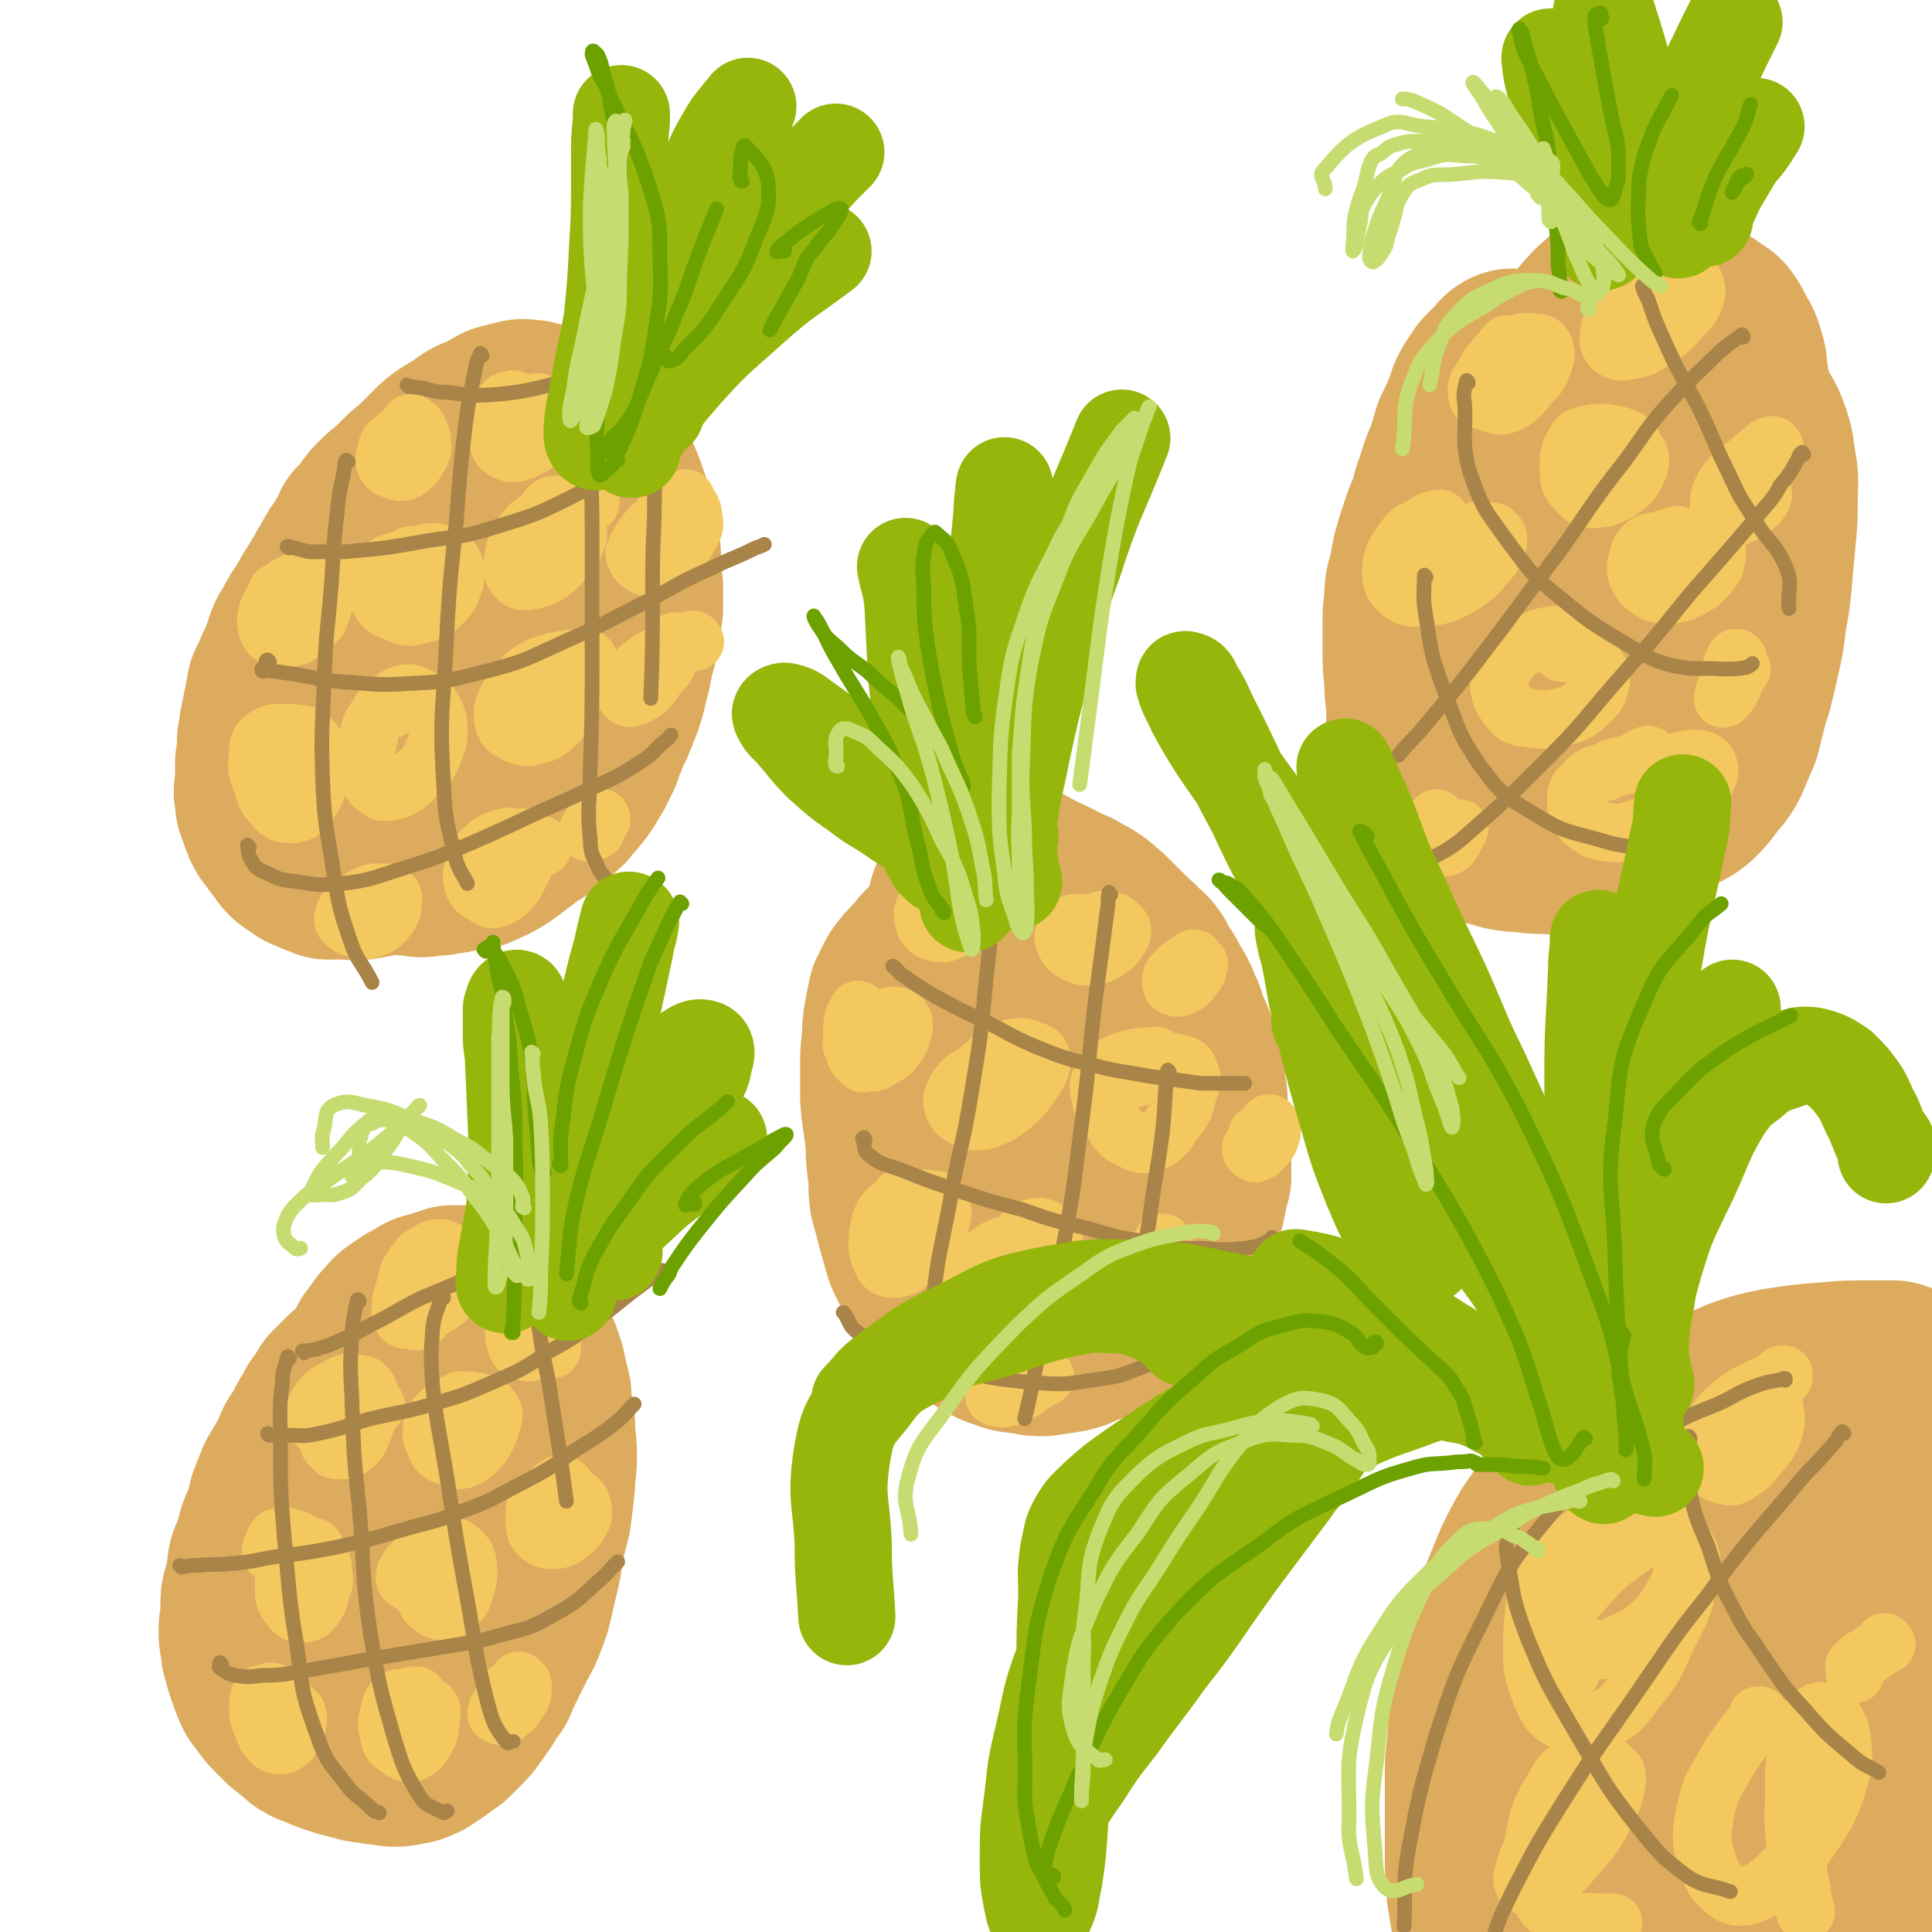 <svg viewBox='0 0 1054 1054' version='1.1' xmlns='http://www.w3.org/2000/svg' xmlns:xlink='http://www.w3.org/1999/xlink'><g fill='none' stroke='rgb(220,171,94)' stroke-width='105' stroke-linecap='round' stroke-linejoin='round'><path d='M272,278c0,-1 0,-1 -1,-1 0,-1 0,0 -1,0 -3,1 -3,0 -6,2 -4,2 -4,3 -8,5 -4,4 -4,4 -9,7 -5,4 -5,4 -10,8 -6,5 -6,5 -12,10 -6,7 -6,7 -11,15 -5,7 -6,7 -10,16 -3,6 -2,7 -5,14 -1,5 -1,5 -2,11 -1,5 -1,5 -2,10 -1,6 -1,6 -2,11 -1,5 -2,5 -2,10 -1,3 -1,3 0,7 1,3 2,3 4,6 2,3 1,3 4,5 1,3 1,3 4,4 2,3 2,3 5,4 4,2 4,1 7,2 4,1 4,1 9,1 4,0 4,0 9,0 4,0 4,0 8,-2 5,-1 5,-1 9,-3 4,-2 4,-3 8,-6 5,-3 5,-3 9,-7 4,-4 4,-4 8,-9 4,-5 4,-5 7,-10 2,-3 2,-3 4,-6 4,-5 4,-5 7,-10 2,-4 2,-4 4,-9 2,-5 1,-5 3,-11 2,-5 2,-5 3,-11 1,-5 1,-5 1,-11 1,-5 1,-5 1,-11 -1,-4 0,-4 -1,-8 -1,-4 -1,-4 -2,-7 -1,-2 -1,-2 -2,-5 -1,-3 -1,-3 -2,-6 -1,-2 -1,-2 -2,-4 -1,-2 -1,-2 -2,-3 -1,0 -1,0 -2,-1 -2,0 -3,0 -4,1 -2,1 -2,1 -4,3 -2,3 -2,3 -5,6 -3,4 -3,4 -6,8 -4,5 -4,5 -8,10 -5,6 -5,5 -9,11 -5,6 -5,6 -8,12 -4,6 -4,6 -8,13 -3,7 -3,7 -6,15 -3,6 -3,7 -5,14 -3,6 -3,6 -5,13 -2,5 -2,6 -3,11 0,6 0,6 0,11 0,5 0,5 1,10 1,3 1,4 4,6 2,2 3,1 6,2 0,1 0,0 1,0 5,0 5,1 9,0 4,-1 4,-1 8,-3 4,-2 4,-2 7,-4 4,-3 4,-4 7,-7 4,-6 4,-6 8,-12 4,-7 4,-7 8,-14 4,-7 4,-7 9,-15 4,-7 4,-7 8,-15 3,-6 3,-6 6,-13 2,-6 2,-6 3,-12 2,-6 2,-6 4,-12 1,-6 0,-7 1,-13 0,-4 1,-4 1,-9 0,-5 0,-5 -1,-10 0,-4 -1,-4 -1,-9 -1,-4 -1,-4 -2,-8 -1,-3 -1,-3 -2,-7 -1,-3 -1,-3 -2,-6 -1,-2 -1,-3 -3,-5 -2,-2 -2,-2 -4,-3 -2,-1 -3,-1 -5,-2 -2,-1 -2,-1 -4,-2 -2,-1 -2,-1 -4,-1 -2,0 -2,0 -4,0 -2,0 -2,0 -5,0 -3,1 -3,2 -6,3 -3,1 -3,1 -7,2 -3,2 -3,2 -7,3 -3,2 -3,2 -7,4 -3,2 -3,2 -7,5 -3,3 -3,3 -6,6 -4,3 -4,3 -7,7 -3,3 -3,3 -6,7 -3,4 -3,4 -5,7 -3,4 -3,4 -6,7 -2,3 -2,3 -4,6 -3,3 -3,3 -5,6 -3,3 -3,4 -5,7 -2,4 -2,4 -4,8 -3,4 -3,3 -5,7 -1,3 -1,4 -2,7 -2,3 -2,3 -3,6 -2,3 -1,3 -2,7 -1,3 -1,3 -3,6 -1,3 -1,3 -2,6 -1,1 0,1 0,2 '/><path d='M201,461c-1,0 -2,-1 -1,-1 1,1 1,1 3,2 4,2 4,2 8,3 4,2 3,2 7,3 4,1 4,1 8,1 4,1 4,1 8,0 5,0 5,0 9,-1 2,0 2,0 5,-1 1,0 1,0 1,0 4,-1 4,0 8,-1 4,-1 3,-2 7,-3 4,-2 4,-2 7,-4 4,-3 4,-3 8,-6 4,-3 4,-3 8,-6 4,-2 4,-2 7,-5 3,-2 3,-2 6,-5 3,-2 3,-2 5,-5 3,-3 3,-3 6,-7 3,-4 2,-4 5,-8 2,-4 2,-4 4,-8 1,-4 1,-4 3,-8 2,-5 2,-5 4,-9 2,-5 2,-5 4,-10 2,-6 2,-6 3,-11 2,-7 2,-7 3,-14 2,-6 2,-6 3,-13 1,-6 1,-6 2,-12 0,-6 0,-6 0,-12 -1,-5 0,-5 -1,-11 0,-6 0,-6 -1,-11 -1,-6 -1,-6 -3,-11 -1,-6 -1,-6 -2,-11 -2,-6 -2,-6 -4,-11 -2,-4 -2,-4 -4,-9 -2,-4 -2,-3 -5,-7 -2,-3 -2,-3 -4,-5 -2,-3 -3,-3 -5,-5 -2,-2 -3,-2 -5,-3 -3,-3 -3,-3 -6,-5 -2,-1 -2,-1 -5,-2 -4,-1 -4,-1 -7,-2 -4,0 -4,-1 -7,0 -4,1 -4,1 -8,2 -4,2 -3,2 -7,4 -4,2 -4,2 -7,3 -4,2 -4,3 -7,5 -4,2 -4,2 -7,4 -3,2 -3,2 -6,5 -4,4 -4,4 -7,7 -4,5 -5,4 -9,8 -4,4 -4,4 -7,7 -4,3 -4,3 -7,6 -3,3 -3,3 -5,7 -3,3 -3,3 -6,6 -2,4 -1,4 -3,7 -3,4 -3,4 -5,7 -2,3 -2,3 -4,7 -2,3 -2,3 -4,7 -3,4 -2,4 -5,8 -2,3 -2,3 -4,7 -1,1 -1,1 -1,2 -2,2 -1,2 -3,4 0,1 0,1 -1,2 -2,3 -2,3 -3,6 -2,2 -2,2 -3,5 0,1 0,1 0,2 -1,3 -2,3 -3,7 -1,3 -1,3 -3,6 -1,3 -1,3 -2,6 -2,2 -2,2 -2,5 -1,3 -1,3 -1,5 -1,3 -1,3 -1,5 -1,3 -1,3 -1,5 -1,3 -1,3 -1,5 0,3 0,3 -1,5 0,3 0,3 0,6 0,3 0,3 -1,6 0,3 0,3 0,7 0,3 0,3 0,6 -1,3 -1,3 0,5 0,2 0,2 0,4 1,2 1,2 2,4 0,2 0,2 1,4 1,3 1,3 3,5 1,1 1,2 2,3 1,2 2,2 3,4 2,2 1,2 3,4 2,2 2,1 5,3 1,1 1,2 3,2 2,1 2,1 4,2 3,1 3,1 5,2 3,0 3,0 5,0 3,0 3,0 6,0 3,0 3,1 7,0 3,0 3,-1 6,-1 3,-1 3,-1 7,-2 1,0 1,0 1,0 '/><path d='M542,524c0,0 0,-1 -1,-1 0,0 1,1 1,1 -1,-1 -2,-1 -4,-2 -2,-1 -2,-1 -4,-3 -1,-1 -1,-1 -2,-2 -2,-1 -2,-1 -4,-2 0,0 0,0 -1,0 -2,-1 -2,-1 -3,-1 -3,1 -4,1 -7,3 -4,2 -4,2 -7,5 -3,3 -3,4 -6,7 -4,4 -4,4 -7,8 -2,4 -2,4 -4,8 -1,5 -1,5 -2,10 -1,6 -1,6 -1,13 -1,6 -1,6 -1,13 0,6 0,6 0,13 0,7 0,7 1,14 1,7 1,7 2,15 0,7 0,7 1,15 1,7 0,7 1,15 2,7 2,7 4,15 2,7 2,7 4,14 3,6 3,6 6,12 4,5 4,5 9,10 5,5 5,5 11,9 5,5 5,6 11,10 5,3 5,3 11,5 5,2 5,1 11,2 4,1 4,1 8,1 7,-1 7,-1 13,-2 2,-1 2,0 3,-1 5,-2 5,-2 10,-4 4,-1 3,-2 7,-3 1,-1 1,0 2,-1 4,-2 4,-2 7,-5 3,-2 3,-2 5,-4 1,-1 1,-1 2,-2 3,-3 3,-3 5,-6 3,-4 2,-4 4,-8 1,-3 2,-3 3,-7 2,-6 1,-6 3,-13 2,-6 2,-6 3,-12 2,-6 1,-6 2,-13 1,-6 1,-6 1,-13 0,-8 0,-8 0,-16 -1,-9 -1,-9 -3,-18 -1,-7 0,-7 -2,-14 -3,-11 -3,-12 -8,-22 -4,-9 -5,-9 -10,-17 -5,-8 -6,-8 -12,-15 -6,-6 -6,-6 -12,-12 -5,-6 -4,-6 -10,-11 -4,-3 -4,-3 -9,-5 -3,-1 -3,0 -7,1 -4,1 -3,2 -7,4 -4,1 -4,1 -7,3 -4,2 -4,2 -7,4 -3,3 -3,3 -4,6 -2,4 -2,4 -3,9 -1,7 -1,7 -1,14 0,12 0,12 0,23 2,15 2,15 4,30 2,17 1,17 4,33 3,14 2,15 7,28 4,11 5,11 11,20 6,8 6,8 14,14 6,5 6,5 14,8 6,2 7,2 13,1 5,-2 6,-2 10,-6 4,-5 5,-6 7,-13 3,-8 2,-9 2,-18 1,-11 2,-11 1,-22 -2,-12 -2,-12 -6,-23 -4,-13 -4,-13 -9,-24 -5,-11 -5,-10 -10,-20 -5,-9 -5,-10 -11,-19 -4,-7 -4,-7 -9,-13 -4,-5 -4,-5 -9,-10 -4,-4 -4,-4 -9,-8 -4,-2 -4,-3 -9,-5 -2,-1 -2,-1 -5,-2 -2,0 -2,0 -3,-1 -2,0 -2,0 -3,0 -1,0 -1,1 -2,1 -1,0 -1,0 -3,0 -1,0 -1,0 -2,-1 0,0 0,0 -1,0 0,0 0,0 0,0 -1,1 -1,1 -1,2 -1,3 -1,3 -2,6 -1,2 -1,2 -2,4 -1,1 -1,1 -2,2 -2,2 -2,2 -3,4 -1,3 -1,3 -1,7 -1,5 -1,5 -1,10 0,2 0,2 -1,5 0,1 0,1 0,2 0,2 0,2 -1,5 0,3 0,3 -1,6 -1,3 -2,3 -3,6 -1,1 -1,1 -1,2 0,0 0,0 -1,0 0,0 0,1 0,0 0,-2 -1,-2 -1,-5 0,-4 0,-4 -1,-9 0,-5 0,-5 0,-10 0,-5 0,-5 0,-10 1,-5 1,-5 2,-10 1,-5 1,-5 3,-9 1,-5 1,-5 2,-10 2,-6 2,-6 3,-11 2,-4 2,-4 4,-9 1,-3 0,-3 1,-6 1,-2 1,-2 2,-4 0,-1 0,-1 1,-2 1,0 1,0 2,-1 2,-1 2,-1 4,-2 3,-1 3,-1 6,-3 2,-1 2,-1 4,-2 3,0 3,-1 5,-1 2,0 2,0 4,1 3,1 2,1 5,3 3,1 3,1 6,3 4,1 4,2 7,3 4,2 4,2 7,4 4,1 4,1 7,3 4,2 4,2 7,4 3,2 3,3 6,5 3,3 3,3 6,6 3,3 3,3 7,7 3,3 3,2 6,6 3,2 3,2 5,5 2,4 2,4 4,7 2,3 2,3 4,7 2,3 2,3 4,7 1,3 1,3 3,7 1,3 1,3 2,7 1,3 2,3 3,6 1,3 1,3 2,6 1,3 1,3 2,6 1,3 1,3 1,7 1,3 1,3 1,6 1,4 1,4 1,8 0,3 0,3 0,7 1,4 1,4 1,9 1,3 1,3 1,7 0,3 0,3 0,6 0,3 0,3 0,5 0,3 0,3 0,6 -1,3 -1,3 -2,6 0,3 0,3 -1,6 0,2 0,2 -1,4 -1,2 -1,2 -2,4 -1,2 -1,2 -2,4 0,2 0,2 -1,3 0,2 0,2 -1,4 -1,2 -1,1 -3,3 -1,1 -1,1 -1,2 -2,2 -2,2 -3,3 -1,2 -1,2 -2,4 -2,2 -1,2 -3,4 -1,2 -2,2 -3,3 -2,2 -2,2 -3,4 -2,2 -2,1 -4,3 -2,2 -2,2 -4,4 -2,1 -2,1 -4,2 -2,1 -2,1 -4,2 -2,1 -2,1 -4,2 -2,0 -2,0 -5,0 -4,1 -4,1 -7,1 -5,0 -5,0 -10,-1 -5,0 -5,0 -9,0 -4,0 -4,0 -8,-1 -1,0 -1,0 -1,0 '/><path d='M281,754c0,-1 0,-1 -1,-1 -1,-1 -1,0 -1,0 -2,0 -3,0 -4,-1 -3,-1 -3,-1 -5,-3 -2,-1 -2,-1 -5,-3 -3,-2 -3,-3 -7,-4 -4,-2 -4,-3 -9,-4 -4,-1 -4,-1 -9,-1 -5,0 -5,0 -10,0 -1,0 -1,1 -2,1 -2,0 -2,0 -5,1 -1,0 -1,0 -2,0 -2,1 -2,1 -5,2 -1,1 0,1 -1,2 -3,1 -3,0 -6,2 -1,0 0,1 -1,1 -3,2 -4,1 -7,3 -1,1 -1,1 -2,2 -3,3 -3,2 -6,5 -4,4 -4,4 -7,7 -3,5 -3,5 -6,9 -2,4 -1,4 -4,7 -3,6 -3,6 -7,12 -2,5 -2,5 -4,9 -3,5 -3,5 -6,10 -2,5 -2,5 -4,10 -1,4 -1,5 -2,9 -2,4 -2,4 -4,9 -1,4 -1,4 -2,8 -1,4 -2,4 -3,7 -1,4 0,4 -1,8 -1,4 -1,4 -2,8 -1,3 -1,3 -1,7 0,4 0,4 0,7 -1,4 -1,4 -1,7 0,3 0,3 1,6 0,4 0,4 1,7 1,4 1,4 2,7 2,4 1,4 3,8 1,3 2,3 4,6 2,3 2,3 5,6 2,2 2,2 5,5 3,2 3,2 5,4 3,2 3,3 5,4 3,2 3,1 6,2 3,2 3,2 6,3 3,1 3,1 6,2 4,1 4,1 8,2 3,1 3,1 7,1 3,1 3,1 6,1 3,0 3,1 6,1 3,0 3,0 6,-1 4,0 4,-1 7,-2 3,-2 3,-2 6,-4 4,-3 4,-3 7,-5 3,-3 3,-3 6,-6 3,-3 3,-3 5,-6 3,-4 3,-4 5,-7 3,-5 3,-5 6,-9 2,-5 2,-5 5,-11 2,-5 2,-5 4,-10 3,-5 3,-4 5,-10 2,-5 1,-5 2,-11 1,-6 1,-6 2,-13 1,-6 1,-6 2,-12 0,-6 0,-6 1,-12 1,-4 1,-4 2,-9 0,-5 0,-5 0,-9 0,-5 0,-5 0,-10 0,-5 0,-5 0,-10 0,-5 0,-5 0,-9 -1,-4 0,-4 -1,-8 -1,-3 -2,-3 -3,-7 -2,-3 -2,-3 -4,-6 -1,-2 -1,-2 -2,-4 -2,-3 -2,-3 -4,-6 -1,-1 -1,0 -2,-1 -1,-1 0,-1 -1,-2 -2,0 -2,0 -3,0 -1,0 -1,0 -1,0 -3,2 -4,2 -7,4 -4,3 -3,3 -7,6 -1,2 -1,2 -2,3 -6,8 -6,8 -11,16 -6,7 -6,7 -11,15 -9,14 -9,14 -16,29 -7,14 -7,14 -11,28 -4,12 -3,12 -5,24 -2,11 -2,11 -2,22 -1,8 -1,9 1,17 1,5 2,5 4,9 2,4 3,4 6,6 3,1 4,1 7,1 5,-1 5,-1 10,-4 5,-3 6,-3 10,-8 6,-7 6,-7 10,-15 5,-10 5,-11 9,-21 5,-14 6,-14 9,-29 4,-13 4,-13 5,-26 1,-10 2,-11 -1,-21 -1,-6 -2,-7 -7,-11 -3,-3 -4,-4 -8,-3 -5,1 -5,2 -9,5 -6,5 -6,5 -11,11 -6,7 -6,7 -12,14 -5,7 -5,7 -10,15 -5,8 -5,8 -10,16 -4,5 -4,6 -8,11 -2,2 -2,2 -5,4 -1,0 -1,1 -2,0 -1,-2 -1,-3 -1,-6 -2,-5 -2,-5 -3,-11 -1,-7 0,-7 -1,-14 0,-8 -1,-8 0,-15 0,-8 1,-8 2,-16 1,-6 1,-6 2,-13 2,-6 3,-6 5,-12 3,-8 3,-8 6,-15 3,-7 3,-7 7,-14 3,-6 3,-6 7,-12 2,-5 2,-5 4,-9 2,-3 2,-2 4,-5 1,-2 1,-2 3,-4 2,-2 2,-3 5,-5 3,-2 3,-2 6,-4 4,-2 4,-2 7,-4 4,-1 4,-1 7,-2 3,-1 3,-1 6,-2 2,0 2,0 5,0 3,0 3,0 5,0 3,1 3,1 6,2 2,1 2,1 4,3 2,2 2,2 5,4 2,1 2,1 4,3 2,2 2,2 3,5 2,2 2,2 3,5 3,5 3,5 5,10 1,3 1,3 2,6 1,5 1,5 2,10 1,1 0,1 1,3 0,5 0,5 1,10 1,4 1,4 1,8 0,2 0,2 0,4 1,6 1,6 1,12 0,7 -1,7 -1,14 -1,9 -1,9 -2,17 -2,8 -2,8 -4,16 -1,9 -1,9 -3,17 -2,9 -2,9 -4,17 -3,8 -3,9 -7,16 -5,10 -5,10 -11,18 -8,10 -8,10 -16,19 -8,7 -8,7 -17,13 -6,5 -6,5 -14,9 -3,2 -3,2 -6,3 '/><path d='M831,202c0,0 0,-1 -1,-1 -1,-1 -1,-1 -2,-1 -1,0 -2,-1 -3,-1 -2,1 -2,2 -4,4 -3,3 -3,3 -6,6 -2,3 -2,3 -4,6 -3,5 -2,5 -4,10 -3,7 -3,7 -6,13 -2,7 -2,7 -4,13 -3,7 -3,7 -5,14 -3,7 -2,7 -4,13 -3,7 -3,7 -5,13 -2,6 -2,6 -4,13 -1,5 -1,5 -2,11 -2,6 -2,6 -2,12 -1,7 -1,7 -1,13 0,8 0,8 0,15 0,8 0,8 1,15 0,7 0,7 1,14 0,7 0,7 0,14 1,6 0,7 1,13 2,5 2,5 4,11 2,5 2,5 5,9 3,5 3,5 7,8 4,4 4,4 8,7 5,3 5,4 10,6 5,2 5,1 10,3 5,1 5,1 10,1 6,1 6,1 11,1 6,0 6,1 12,0 6,0 7,0 13,-2 6,-2 6,-3 12,-5 7,-3 7,-3 14,-6 8,-3 8,-3 15,-7 6,-3 7,-2 12,-6 4,-4 4,-4 7,-8 4,-6 5,-5 8,-11 3,-7 3,-7 6,-14 2,-8 2,-8 4,-16 1,-5 2,-5 3,-10 2,-8 2,-8 4,-17 2,-9 2,-9 3,-19 2,-10 2,-10 3,-21 1,-11 1,-11 2,-22 1,-10 1,-10 1,-21 0,-9 1,-9 -1,-19 -1,-8 -1,-9 -4,-17 -3,-7 -4,-6 -7,-14 -3,-8 -3,-8 -4,-16 -1,-6 0,-6 -2,-11 -1,-5 -2,-5 -4,-9 -2,-4 -2,-4 -4,-7 -1,-1 -1,-1 -2,-1 -3,-2 -3,-2 -5,-4 -2,-1 -2,-1 -4,-2 -1,-1 -1,0 -2,-1 -1,-1 -1,-1 -2,-2 -1,0 -1,0 -1,0 -2,-1 -2,-1 -4,-2 -3,-1 -3,-1 -5,-2 -4,-1 -4,-1 -7,-2 -3,0 -3,-1 -5,-1 -3,0 -3,0 -6,1 -2,0 -2,1 -5,2 -2,0 -2,0 -4,1 -3,2 -3,2 -6,5 -4,3 -3,3 -7,7 -4,5 -4,5 -8,10 -5,6 -5,6 -9,12 -4,6 -4,6 -8,12 -3,8 -3,8 -5,16 -3,8 -3,8 -5,16 -2,10 -3,10 -4,19 -1,13 -1,13 -1,26 -1,15 -1,16 0,31 0,16 1,16 2,31 1,7 1,7 2,14 1,6 0,6 2,12 2,9 2,9 5,19 3,6 3,6 7,12 2,4 2,5 6,7 3,2 4,3 7,2 5,-2 5,-3 8,-6 6,-6 6,-7 10,-14 6,-10 6,-10 11,-20 5,-12 5,-12 9,-24 5,-14 5,-14 8,-28 4,-15 4,-15 6,-31 2,-15 1,-15 2,-30 0,-13 0,-13 1,-26 0,-8 0,-8 -1,-15 0,-4 1,-5 -1,-9 -1,-1 -2,-2 -4,-2 -1,0 -2,0 -4,2 -3,4 -3,4 -5,9 -5,10 -5,10 -8,20 -4,16 -4,16 -8,32 -5,17 -5,17 -9,34 -3,17 -4,17 -6,34 -2,15 -2,15 -2,30 -1,11 0,11 -1,22 '/><path d='M965,807c0,0 0,-1 -1,-1 0,0 -1,0 -1,1 -6,1 -6,1 -11,2 -4,1 -5,1 -9,2 -4,3 -4,3 -8,6 -6,3 -7,2 -13,5 -7,3 -7,3 -14,7 -7,3 -7,3 -13,7 -7,5 -7,5 -13,11 -7,5 -7,5 -13,12 -6,6 -5,6 -10,12 -5,7 -5,7 -9,13 -5,7 -5,7 -8,13 -4,8 -4,8 -8,16 -3,7 -3,7 -6,15 -3,7 -4,7 -6,15 -2,7 -2,7 -4,14 -1,8 -1,8 -2,15 -1,8 -1,8 -2,15 0,8 0,8 0,16 0,8 0,8 -1,16 0,6 0,6 0,13 0,4 0,4 -1,9 0,3 0,3 0,6 0,2 0,2 0,3 0,1 0,1 0,1 0,0 0,0 0,0 0,0 0,0 0,0 0,0 0,0 0,0 0,-2 0,-2 0,-5 -1,-1 -1,-1 -1,-2 -1,-4 -1,-4 -1,-8 0,-1 0,-1 -1,-3 0,-8 0,-8 -1,-16 0,-8 0,-8 0,-16 0,-2 0,-2 1,-5 2,-10 2,-10 6,-20 4,-11 4,-11 9,-22 6,-13 6,-13 12,-25 8,-14 7,-14 16,-27 9,-13 9,-13 20,-23 11,-11 12,-11 24,-20 12,-8 13,-8 26,-15 11,-6 11,-6 23,-10 6,-3 7,-3 14,-5 11,-2 11,-2 22,-4 11,-2 11,-2 23,-4 8,-1 8,-1 17,-2 5,-1 5,-1 10,-2 2,0 3,-1 4,0 0,1 -1,3 -2,4 -4,5 -4,4 -8,8 -6,5 -6,6 -12,11 -8,7 -9,7 -17,15 -12,11 -13,10 -24,22 -20,21 -19,21 -37,43 -14,17 -15,17 -28,35 -11,15 -12,14 -21,30 -7,11 -7,12 -11,24 -3,9 -3,10 -3,19 1,6 1,8 5,12 4,5 5,6 11,8 8,2 9,2 18,1 11,-1 11,-1 21,-4 10,-3 10,-4 19,-8 5,-3 5,-3 11,-6 7,-4 7,-4 15,-7 7,-4 7,-4 14,-7 4,-2 4,-2 8,-4 2,-1 3,-1 3,-2 1,-1 -1,-2 -2,-2 -4,-2 -4,-2 -9,-3 -7,-1 -7,-1 -14,-1 -13,1 -13,0 -26,3 -8,1 -8,1 -16,5 -7,3 -8,3 -14,9 -4,3 -5,4 -6,9 0,6 0,7 4,12 5,6 6,7 13,10 7,3 7,2 15,3 5,1 6,1 11,0 9,-2 9,-2 17,-5 11,-5 12,-4 22,-11 11,-6 11,-6 19,-15 9,-9 10,-9 15,-19 7,-14 7,-14 10,-29 3,-19 2,-19 2,-39 1,-21 0,-21 0,-43 0,-18 0,-18 -1,-36 0,-12 0,-12 0,-25 -1,-6 -1,-6 -1,-12 0,-3 0,-3 -1,-5 0,-1 -1,-2 -1,-1 -1,2 -1,3 -1,5 -1,9 -1,9 -2,18 0,4 0,4 0,8 0,13 -1,13 0,26 0,5 1,5 1,10 1,16 0,16 1,32 1,5 1,5 2,10 0,20 0,20 -1,39 0,16 -1,16 -1,32 -1,13 -1,13 0,26 0,8 0,8 2,15 0,2 0,2 1,4 1,4 1,7 2,8 1,0 2,-3 2,-5 1,-8 1,-8 1,-16 1,-7 1,-7 1,-14 1,-14 1,-14 1,-27 1,-18 1,-18 1,-35 0,-19 0,-19 0,-39 0,-19 0,-19 0,-38 0,-16 0,-16 0,-33 -1,-19 0,-19 -2,-38 -2,-13 -1,-15 -6,-26 -3,-4 -5,-4 -10,-3 -6,0 -6,2 -13,6 -9,4 -9,4 -18,9 -11,6 -13,4 -23,12 -16,11 -18,11 -29,26 -11,14 -8,16 -16,31 -8,19 -8,19 -16,37 -8,16 -7,16 -15,31 -6,11 -6,11 -12,21 -4,7 -4,7 -8,14 -2,3 -2,3 -3,6 0,0 -1,0 -1,0 2,-2 3,-2 4,-4 5,-7 5,-8 9,-15 6,-11 6,-11 12,-22 8,-15 8,-15 16,-29 9,-16 9,-16 19,-31 7,-12 7,-12 15,-22 6,-7 6,-8 13,-13 11,-7 11,-7 22,-12 12,-5 12,-5 25,-9 9,-2 9,-2 19,-3 4,-1 4,-1 9,-2 5,-1 5,-1 11,-2 4,-1 4,0 8,-1 3,-1 3,0 5,-1 0,-1 0,-1 0,-1 -2,-2 -2,-1 -5,-2 -4,-2 -4,-2 -9,-5 -7,-3 -6,-3 -13,-5 -6,-2 -7,-2 -13,-3 -7,-1 -7,-1 -14,-1 -8,-1 -8,-1 -16,-1 -11,0 -12,-2 -22,0 -10,2 -11,2 -19,7 -8,4 -7,5 -14,10 -9,8 -9,8 -18,15 -11,8 -11,8 -22,16 -10,7 -10,6 -19,15 -9,8 -9,8 -17,18 -8,10 -8,11 -15,22 -7,10 -7,10 -13,21 -6,11 -6,11 -10,22 -4,11 -3,11 -5,23 -2,12 -1,12 -3,23 -1,10 -1,10 -2,19 0,2 0,2 -1,3 0,5 -1,5 -1,10 0,4 0,4 0,8 0,0 0,0 0,0 0,1 0,1 0,1 0,0 0,0 0,0 0,0 0,0 0,0 0,-1 0,-1 0,-2 0,-3 0,-3 0,-7 0,-6 0,-6 0,-12 0,-9 0,-9 0,-18 0,-5 0,-5 0,-11 0,-6 0,-6 1,-13 1,-13 0,-13 2,-27 2,-14 2,-14 6,-28 4,-15 5,-15 11,-29 6,-15 6,-16 14,-30 9,-13 9,-13 20,-25 10,-12 10,-13 23,-22 12,-9 12,-8 26,-15 13,-7 13,-6 27,-12 7,-3 7,-3 14,-6 9,-3 9,-3 19,-5 13,-2 13,-2 26,-3 11,-1 11,-1 22,-1 7,0 7,0 14,0 3,1 3,1 5,2 3,1 3,1 6,2 2,1 2,1 4,2 1,1 1,1 2,2 1,0 1,0 1,1 0,0 0,0 0,0 0,1 0,1 -1,1 '/></g>
<g fill='none' stroke='rgb(243,200,95)' stroke-width='32' stroke-linecap='round' stroke-linejoin='round'><path d='M232,688c-1,0 -1,-1 -1,-1 -2,1 -2,2 -3,4 -3,5 -4,5 -6,10 -2,4 -2,5 -3,9 0,4 -1,5 0,8 1,2 2,2 5,2 3,1 4,1 6,-1 4,-3 3,-4 6,-8 3,-5 3,-5 5,-10 2,-5 2,-5 4,-10 0,-4 1,-5 0,-7 -1,-2 -3,-3 -5,-3 -4,0 -4,1 -8,3 -3,2 -3,2 -6,6 -3,5 -4,5 -4,11 0,4 1,5 4,9 2,3 3,4 7,4 5,-1 6,-2 10,-5 4,-3 3,-4 6,-9 3,-4 2,-5 5,-9 '/><path d='M288,711c0,0 -1,-1 -1,-1 -2,1 -2,1 -3,3 -1,2 -2,2 -2,4 -1,3 -1,3 -1,6 0,4 -1,5 0,8 1,3 1,5 4,6 3,1 5,1 8,-1 5,-3 5,-4 8,-8 3,-5 3,-5 5,-10 1,-4 1,-5 0,-8 0,-2 -1,-2 -3,-2 -3,-1 -4,-1 -7,0 -4,1 -4,2 -7,5 -3,4 -3,4 -5,8 -2,3 -3,4 -3,7 0,3 0,3 2,5 3,2 3,1 7,2 4,1 4,0 8,0 1,1 1,1 3,1 '/><path d='M252,765c0,0 -1,-1 -1,-1 0,0 1,0 0,1 -4,3 -5,2 -9,6 -4,3 -5,4 -6,8 -1,5 0,6 2,10 1,3 2,4 5,5 5,2 6,3 10,2 5,-2 6,-4 10,-8 3,-5 3,-5 5,-11 1,-4 2,-5 0,-8 -2,-3 -3,-3 -7,-4 -5,-1 -6,-1 -11,0 -5,2 -6,2 -10,6 -2,2 -2,2 -4,5 0,1 0,1 0,2 '/><path d='M205,767c-1,0 -1,-1 -1,-1 -1,0 -1,1 -1,1 -3,0 -3,-1 -6,0 -4,1 -4,1 -7,3 -4,3 -4,4 -7,8 -2,3 -3,3 -4,6 0,3 0,3 2,5 1,2 2,2 4,2 4,0 5,0 7,-2 4,-3 4,-4 6,-9 2,-5 2,-6 3,-12 1,-4 2,-5 0,-9 -1,-3 -3,-4 -6,-4 -5,-1 -6,-1 -11,2 -6,3 -6,3 -10,8 -2,4 -3,5 -3,9 0,2 1,2 3,4 '/><path d='M293,823c0,0 0,-1 -1,-1 0,0 1,1 1,1 1,0 1,0 2,0 2,1 2,1 5,1 2,0 2,0 5,-1 2,0 2,0 3,-2 2,-2 2,-2 2,-5 0,-2 0,-3 -1,-4 -1,-2 -2,-2 -4,-2 -4,2 -4,3 -6,6 -3,4 -4,4 -6,8 -1,4 -2,4 -1,8 0,3 1,4 3,6 3,2 4,2 7,2 4,0 5,-1 8,-3 4,-3 4,-3 7,-8 1,-2 1,-3 1,-5 -1,-4 -1,-5 -4,-7 -1,-1 -2,-1 -3,-1 '/><path d='M242,849c0,0 0,0 -1,-1 0,0 1,1 1,1 -1,0 -1,0 -2,0 -2,3 -1,3 -3,5 -2,4 -2,4 -4,7 -1,4 -2,4 -1,7 0,4 0,5 2,7 3,3 4,3 7,4 4,0 5,-1 8,-4 4,-3 3,-4 5,-9 1,-5 2,-6 1,-11 0,-4 0,-5 -3,-8 -3,-3 -4,-3 -8,-4 -5,0 -6,1 -11,3 -5,3 -5,4 -9,8 -2,3 -3,4 -3,7 0,1 1,1 2,2 '/><path d='M172,845c0,0 0,0 -1,-1 0,0 1,1 1,1 -2,0 -2,-1 -4,-1 -3,0 -3,0 -5,1 -4,3 -5,4 -6,8 -2,6 -2,6 -2,12 0,6 0,7 3,11 2,3 3,4 6,4 3,0 5,0 7,-3 3,-4 3,-5 4,-10 2,-4 2,-5 1,-9 0,-4 0,-5 -2,-8 -3,-4 -3,-4 -7,-7 -4,-2 -4,-3 -9,-4 -3,-1 -4,-1 -7,0 -2,2 -1,3 -3,6 0,1 0,1 0,2 '/><path d='M149,924c0,0 0,-1 -1,-1 -1,0 -1,0 -2,1 -2,0 -3,0 -4,1 -1,2 -1,3 -1,6 0,5 0,5 2,10 2,4 1,5 5,9 2,2 3,2 6,2 2,-1 3,-1 5,-4 2,-3 2,-3 3,-7 0,-3 1,-3 0,-6 -1,-2 -2,-1 -5,-3 -1,0 -1,0 -1,0 -2,-1 -3,-1 -5,-1 -2,0 -3,0 -4,2 -1,2 0,2 -1,5 '/><path d='M228,926c0,0 0,-1 -1,-1 -2,0 -2,0 -3,1 -4,1 -6,-1 -9,2 -2,2 -2,4 -3,8 -1,4 -1,5 0,9 1,5 1,6 5,8 3,3 4,3 8,3 4,-2 5,-3 7,-7 3,-5 2,-6 3,-11 0,-4 1,-5 -1,-7 -3,-2 -4,-2 -8,-2 -4,0 -5,1 -9,2 -3,1 -4,2 -4,4 -1,1 1,1 1,3 '/><path d='M279,923c0,0 0,-1 -1,-1 0,0 0,1 -1,2 -3,4 -3,4 -5,8 -1,1 -1,2 -1,3 1,1 2,1 3,1 3,-1 3,-2 6,-4 2,-3 2,-3 4,-6 1,-2 1,-2 1,-5 0,-1 0,-1 0,-2 -1,-1 -1,-1 -2,-2 '/><path d='M161,402c0,0 -1,-1 -1,-1 0,0 1,1 0,1 -3,1 -4,0 -8,1 -4,1 -5,0 -7,2 -3,3 -4,4 -4,7 -1,7 -1,8 2,15 2,7 2,8 7,13 3,4 5,4 10,4 5,-1 6,-2 9,-7 4,-6 4,-7 5,-15 1,-6 0,-7 -1,-13 -1,-3 -1,-3 -3,-5 -2,-2 -2,-2 -4,-3 -6,-1 -6,-1 -12,-1 -5,0 -5,0 -9,2 -3,2 -3,3 -4,6 0,4 0,5 2,9 2,5 2,6 5,10 1,1 2,0 4,0 '/><path d='M225,382c0,0 0,-1 -1,-1 -1,0 -1,0 -3,1 -4,1 -5,0 -9,2 -4,3 -4,3 -6,7 -4,5 -4,6 -5,12 -2,8 -2,8 -1,15 2,6 1,9 6,12 3,3 5,2 10,1 7,-3 7,-4 12,-9 6,-5 6,-6 9,-13 2,-5 2,-5 2,-11 0,-5 0,-6 -3,-11 -2,-4 -3,-5 -8,-7 -4,-2 -5,-2 -9,-1 -4,1 -3,3 -6,6 0,1 0,1 0,2 '/><path d='M321,360c-1,0 -1,-1 -1,-1 -1,0 0,0 0,0 -5,1 -6,0 -12,1 -6,1 -6,1 -12,3 -4,2 -5,2 -9,5 -6,7 -7,7 -11,15 -2,5 -2,7 -1,11 1,4 3,4 6,6 5,2 6,3 11,1 6,-1 7,-2 12,-7 5,-5 5,-6 8,-12 2,-5 2,-5 1,-10 0,-4 0,-4 -2,-7 -2,-2 -3,-3 -6,-3 -3,0 -4,1 -6,3 -2,2 -1,3 -3,6 '/><path d='M379,350c-1,0 -1,-1 -1,-1 -7,3 -7,3 -14,6 -6,4 -7,3 -13,8 -5,4 -5,4 -8,10 -2,3 -2,5 -1,7 1,1 3,1 6,-1 6,-3 6,-4 10,-10 6,-6 6,-7 9,-14 2,-2 1,-3 1,-5 '/><path d='M180,315c0,0 0,-1 -1,-1 -2,0 -3,0 -5,1 -6,1 -7,-1 -12,2 -6,3 -7,3 -11,8 -3,4 -3,4 -5,9 -1,4 -1,5 0,9 1,3 2,4 5,5 5,1 6,0 11,-1 1,-1 1,-1 2,-2 4,-3 5,-3 8,-6 1,-1 2,-1 2,-3 1,-2 2,-3 2,-6 1,-1 1,-2 0,-3 0,-1 -1,-1 -1,-1 -4,-1 -3,-1 -7,-2 -3,-1 -3,-1 -7,-1 -4,0 -4,0 -9,0 -1,0 -1,0 -1,1 -1,2 -2,3 -1,6 2,3 3,2 6,4 2,1 2,1 3,2 2,1 2,1 4,1 '/><path d='M226,304c0,0 0,-1 -1,-1 -2,0 -2,1 -5,2 -5,2 -6,1 -10,4 -3,3 -4,3 -5,8 -1,4 -1,6 2,10 2,4 3,5 9,7 6,3 7,3 13,1 7,-1 8,-2 13,-7 4,-4 4,-6 6,-11 1,-5 1,-6 -1,-10 -2,-3 -3,-3 -7,-5 -3,-1 -4,-1 -8,0 -4,1 -5,0 -7,3 -2,1 -1,1 -1,3 '/><path d='M322,274c0,0 -1,-1 -1,-1 0,0 1,0 0,1 -6,1 -7,-1 -14,2 -6,2 -6,2 -11,6 -6,4 -7,4 -11,10 -4,6 -4,7 -5,14 0,4 -1,6 2,9 3,3 5,2 10,1 6,-2 7,-2 12,-7 5,-5 6,-5 9,-11 2,-5 3,-6 2,-10 0,-4 -1,-5 -3,-7 -3,-3 -3,-3 -7,-4 -2,-1 -3,-2 -4,-1 -3,1 -2,3 -4,6 '/><path d='M362,283c0,0 -1,-1 -1,-1 0,0 1,0 1,1 -3,3 -5,2 -8,6 -4,5 -4,5 -7,11 -1,2 -1,2 0,4 1,3 2,3 5,5 1,0 1,0 2,0 6,-3 7,-2 12,-6 6,-5 7,-5 10,-11 3,-5 3,-5 2,-10 0,-5 -2,-5 -4,-10 '/><path d='M228,234c0,0 -1,-1 -1,-1 0,0 1,0 0,1 -2,1 -3,0 -6,2 -3,1 -3,1 -6,4 -3,2 -3,2 -4,5 -1,4 -1,4 -1,7 1,3 2,3 4,4 3,1 4,2 7,1 5,-3 6,-5 9,-11 1,-3 0,-3 0,-7 -1,-3 -1,-3 -3,-6 -1,-1 -2,-2 -3,-2 -1,0 0,1 0,3 '/><path d='M281,219c0,0 0,0 -1,-1 0,0 1,1 1,1 -2,0 -3,-1 -5,0 -2,2 -3,4 -4,8 -1,5 -1,5 0,11 0,4 0,6 4,8 4,2 6,1 11,-1 6,-3 6,-3 10,-8 3,-2 3,-3 4,-7 0,-3 0,-4 -2,-6 -2,-3 -2,-3 -4,-4 -2,-1 -3,0 -5,0 '/><path d='M348,224c0,-1 -1,-1 -1,-1 0,0 1,0 1,0 -2,3 -3,3 -4,5 -3,4 -3,4 -5,7 0,1 0,2 1,2 3,-1 4,-2 7,-4 '/><path d='M193,495c-1,0 -1,-1 -1,-1 -1,1 -1,1 -2,2 -1,1 -2,1 -2,3 -1,2 -1,3 0,4 2,2 3,3 6,3 4,1 5,2 8,1 5,-2 5,-2 8,-5 2,-3 3,-3 4,-7 0,-3 1,-4 0,-6 -2,-2 -3,-2 -6,-2 -4,0 -5,0 -9,2 -5,3 -5,4 -9,8 -1,2 -2,3 -1,5 1,2 2,2 5,4 1,0 2,0 3,0 '/><path d='M296,462c-1,0 -1,-1 -1,-1 -1,0 -2,1 -3,1 -4,-2 -4,-3 -9,-4 -4,-1 -4,-2 -8,-1 -6,2 -6,2 -11,6 -3,3 -3,4 -5,9 -1,4 -2,5 -1,9 1,4 2,5 6,7 3,2 4,3 7,2 5,-2 5,-3 9,-7 4,-7 4,-7 7,-14 1,-4 2,-5 1,-9 0,-2 -2,-2 -3,-3 -2,0 -2,1 -3,1 '/><path d='M328,447c0,0 0,-1 -1,-1 -1,0 -1,1 -2,2 -2,3 -3,2 -4,5 0,0 0,1 0,1 2,0 2,0 4,-1 '/><path d='M524,492c-1,0 -1,-1 -1,-1 -2,-1 -2,-1 -4,-1 -4,0 -4,-2 -7,-1 -4,1 -4,2 -7,5 -1,3 -2,4 -1,7 0,3 1,4 3,6 3,2 4,2 8,2 5,-2 5,-2 9,-6 4,-4 4,-5 6,-10 1,-3 2,-4 1,-6 -1,-1 -3,-2 -5,-1 -4,2 -4,3 -7,6 -3,3 -2,4 -4,7 0,1 0,1 0,2 '/><path d='M602,506c-1,0 -1,-1 -1,-1 -4,-1 -4,0 -8,-1 -4,0 -5,-1 -8,0 -3,1 -3,2 -4,4 -1,3 -1,4 0,6 2,4 2,4 6,6 4,2 5,2 9,1 5,0 6,-1 10,-4 3,-2 3,-3 5,-6 1,-1 1,-2 1,-4 -1,-2 -2,-2 -4,-4 -3,-1 -3,0 -6,-1 0,0 0,0 -1,0 '/><path d='M652,524c0,0 0,-1 -1,-1 0,0 0,1 -1,1 -4,3 -5,2 -8,6 -2,2 -3,2 -3,5 0,1 0,3 1,3 2,1 3,1 5,0 4,-2 4,-3 7,-7 2,-2 1,-3 2,-5 '/><path d='M469,552c0,0 -1,-1 -1,-1 0,0 0,0 0,0 -1,2 -1,2 -2,4 -1,4 -1,4 -1,9 0,5 -1,5 1,9 1,4 2,5 6,6 4,1 5,1 9,-2 5,-2 5,-3 9,-8 2,-4 2,-4 3,-9 0,-2 0,-3 -2,-5 -3,-1 -4,-1 -7,0 -5,2 -5,2 -9,6 -4,3 -5,3 -6,8 -1,4 -1,4 0,8 0,2 1,2 2,3 '/><path d='M545,579c0,-1 0,-2 -1,-1 -5,2 -6,2 -10,6 -7,5 -8,4 -12,10 -2,4 -3,5 -2,9 1,4 3,5 7,7 4,2 6,2 11,1 7,-3 8,-3 14,-8 7,-6 7,-7 12,-14 3,-5 4,-6 4,-11 0,-3 -2,-4 -5,-5 -5,-2 -6,-2 -11,-1 -5,1 -6,2 -10,5 -2,1 -2,2 -3,4 '/><path d='M631,577c0,-1 -1,-1 -1,-1 0,0 1,0 0,0 -4,1 -5,0 -9,1 -6,1 -6,1 -11,3 -4,2 -5,2 -8,6 -2,4 -3,5 -2,10 1,7 2,7 5,13 5,7 4,9 11,12 5,3 7,4 13,2 7,-3 7,-5 11,-11 6,-7 6,-8 8,-16 2,-5 3,-7 1,-11 -1,-4 -3,-4 -7,-5 -4,-1 -5,-1 -9,0 -5,1 -5,1 -9,4 -3,1 -2,2 -4,4 '/><path d='M687,620c0,0 -1,-1 -1,-1 0,0 1,0 1,1 -2,2 -2,2 -3,5 -1,1 -2,1 -1,3 0,0 1,1 2,1 2,-1 3,-1 4,-3 3,-3 3,-3 4,-6 1,-3 1,-3 0,-6 0,-1 0,-1 -1,-1 '/><path d='M493,654c0,-1 0,-2 -1,-1 -1,0 -1,1 -1,2 -4,4 -6,3 -9,8 -2,5 -2,5 -3,11 0,6 -1,7 2,13 1,4 3,5 6,5 5,0 7,-1 11,-5 8,-7 7,-8 13,-17 2,-4 3,-4 3,-9 0,-3 -1,-3 -2,-6 -1,0 -1,0 -2,0 -3,-1 -3,-1 -7,-1 -2,0 -1,1 -3,2 -5,2 -6,2 -11,4 -2,1 -2,1 -4,2 0,0 0,0 0,0 0,3 0,3 1,6 0,1 0,1 1,2 '/><path d='M552,680c0,-1 0,-2 -1,-1 -5,1 -5,1 -10,4 -5,4 -6,4 -10,9 -2,3 -3,5 -2,8 1,3 2,3 6,4 5,2 6,3 12,1 8,-1 8,-2 15,-7 6,-4 6,-5 10,-10 3,-5 3,-6 3,-10 -1,-4 -1,-5 -4,-7 -3,-2 -4,-2 -8,-1 -6,3 -6,5 -11,9 '/><path d='M635,679c0,0 0,-1 -1,-1 0,0 1,0 1,1 -2,2 -2,2 -4,4 -3,4 -3,4 -5,8 -4,7 -5,6 -8,13 -2,7 -4,8 -3,14 1,3 4,4 7,4 6,-1 7,-2 13,-6 4,-3 4,-4 8,-8 4,-5 3,-5 6,-10 0,-1 0,-1 0,-2 '/><path d='M545,760c-1,-1 -1,-2 -1,-1 -1,0 -2,3 -1,3 3,1 4,1 8,0 10,-4 9,-6 19,-11 '/><path d='M823,189c0,0 0,-1 -1,-1 -1,1 -1,2 -3,4 -5,6 -6,6 -9,12 -3,5 -5,6 -4,11 0,3 2,3 5,4 6,2 7,3 12,1 6,-3 6,-4 11,-10 5,-5 5,-5 8,-12 1,-4 2,-5 0,-9 -1,-2 -3,-2 -6,-2 -4,-1 -5,0 -9,1 -2,0 -3,0 -5,2 -1,2 0,3 -1,5 '/><path d='M890,255c0,0 -1,-1 -1,-1 0,0 0,0 0,-1 1,-3 2,-3 2,-7 0,-3 0,-4 -2,-6 -4,-2 -5,-2 -9,-3 -7,-1 -7,-1 -13,0 -5,1 -6,1 -8,5 -3,5 -3,7 -3,13 0,7 0,8 4,12 3,4 4,5 9,5 7,0 8,-1 14,-4 6,-4 7,-5 10,-11 2,-4 2,-6 1,-9 -2,-3 -3,-2 -6,-4 -3,-1 -4,0 -7,0 0,0 0,0 0,0 '/><path d='M916,293c0,0 0,-1 -1,-1 -4,1 -5,2 -9,3 -4,1 -5,0 -8,2 -2,2 -3,3 -4,6 -1,5 -2,5 -1,10 2,4 2,5 6,8 4,3 5,3 11,3 6,0 6,0 12,-3 5,-3 6,-3 10,-8 3,-4 4,-4 4,-9 1,-2 1,-4 -1,-5 -2,-2 -3,-2 -7,-2 -5,0 -5,0 -10,2 -3,1 -3,2 -4,5 0,1 0,2 0,3 '/><path d='M948,360c0,0 0,-1 -1,-1 -2,3 -2,4 -3,8 -2,5 -1,5 -3,10 0,2 -1,4 -1,4 1,0 2,-2 3,-3 3,-4 2,-5 4,-9 1,-2 2,-2 3,-4 '/><path d='M786,284c0,0 0,-1 -1,-1 -4,1 -5,1 -9,4 -6,3 -7,3 -11,9 -4,6 -5,7 -6,14 0,6 0,8 4,12 4,4 7,4 13,4 9,-1 10,-1 18,-5 9,-5 10,-6 17,-14 4,-5 5,-6 6,-11 1,-3 -1,-5 -3,-6 -6,-1 -7,-1 -13,1 -7,4 -6,6 -12,11 '/><path d='M856,347c0,0 0,-1 -1,-1 -1,0 -1,0 -2,0 -4,1 -4,0 -8,1 -5,1 -5,1 -10,4 -6,3 -7,3 -11,8 -4,5 -6,6 -6,12 0,8 1,10 6,16 4,5 6,4 12,5 8,1 9,1 17,-1 7,-2 8,-3 14,-8 4,-4 5,-5 6,-11 1,-4 0,-5 -2,-8 -3,-4 -4,-4 -8,-6 -3,-2 -4,-1 -8,-2 -1,0 -1,0 -3,0 '/><path d='M900,413c0,0 0,-1 -1,-1 -4,1 -4,2 -8,4 -8,3 -8,1 -15,5 -7,2 -8,2 -12,7 -4,3 -4,5 -4,9 0,6 1,7 4,11 5,4 6,5 13,6 9,1 10,0 19,-3 11,-3 12,-4 21,-11 7,-4 7,-5 12,-12 3,-4 4,-6 3,-10 -1,-3 -4,-4 -7,-4 -8,0 -8,2 -16,4 '/><path d='M785,448c-1,-1 -1,-1 -1,-1 -1,-1 0,0 0,0 0,3 -1,3 0,6 1,3 2,3 4,5 1,2 0,4 1,4 3,-1 3,-3 5,-6 1,-2 1,-2 2,-4 '/><path d='M913,161c0,-1 0,-2 -1,-1 -2,0 -2,1 -5,2 -6,3 -7,2 -13,5 -6,2 -7,2 -12,7 -3,3 -4,4 -4,9 -1,3 0,5 2,7 3,2 5,2 9,1 7,-1 8,-2 14,-6 8,-5 8,-5 14,-12 5,-5 6,-6 8,-12 1,-3 0,-4 -1,-7 -1,0 -1,0 -2,0 -5,2 -6,1 -10,5 -5,5 -4,6 -9,13 '/><path d='M968,244c0,0 -1,-1 -1,-1 -1,0 -1,0 -3,1 -3,3 -4,3 -7,6 -8,7 -10,6 -16,15 -3,5 -3,6 -3,12 -1,3 0,4 2,5 2,2 4,1 7,0 5,-2 5,-2 9,-5 3,-2 3,-2 5,-5 1,-2 1,-3 0,-4 -3,-2 -5,-3 -9,-2 -4,1 -4,3 -7,5 '/><path d='M973,751c0,0 -1,-1 -1,-1 0,0 1,0 1,0 -15,10 -18,7 -31,19 -7,6 -6,8 -8,17 -2,6 -3,8 0,13 1,4 3,5 8,6 3,1 4,0 7,-2 5,-3 5,-3 9,-8 5,-6 6,-6 9,-13 2,-6 2,-7 1,-13 0,-3 -2,-5 -5,-5 -3,-1 -3,1 -7,2 '/><path d='M877,850c0,0 -1,-1 -1,-1 0,0 1,1 0,0 -1,-3 -1,-5 -4,-8 -2,-2 -4,-2 -6,-1 -3,2 -3,4 -6,7 -1,2 -1,2 -2,4 -3,10 -4,10 -5,21 -1,9 -2,11 2,19 4,6 6,7 12,8 8,2 9,1 16,-2 9,-4 10,-4 17,-10 7,-6 7,-7 12,-15 4,-7 5,-7 6,-16 2,-7 2,-9 -2,-15 -4,-6 -6,-8 -13,-10 -10,-2 -12,-2 -22,0 -12,3 -13,3 -23,11 -10,9 -11,10 -16,23 -6,13 -5,14 -6,28 0,14 -1,15 4,29 4,10 5,13 13,17 8,4 11,4 19,0 12,-5 13,-7 21,-18 11,-13 10,-14 17,-29 7,-14 8,-14 11,-29 2,-10 3,-13 -2,-20 -4,-6 -8,-6 -15,-5 -10,1 -11,4 -20,10 -11,8 -11,9 -20,19 -8,9 -9,9 -14,19 -3,7 -4,8 -3,15 1,5 3,5 7,9 1,1 1,1 3,2 '/><path d='M843,997c-1,0 -1,-1 -1,-1 -2,2 -1,3 -3,6 -4,11 -6,11 -8,21 -1,3 0,5 2,6 4,1 6,0 11,-3 9,-5 9,-6 16,-14 9,-10 9,-10 15,-21 5,-10 6,-11 7,-21 0,-4 -2,-4 -5,-7 -1,-1 -2,-1 -3,-1 -6,0 -7,-2 -12,0 -8,4 -10,5 -14,13 -8,13 -8,14 -11,29 -2,12 -2,13 2,25 3,9 3,11 11,16 8,5 10,3 20,4 5,0 5,0 10,0 '/><path d='M960,937c0,0 -1,-1 -1,-1 0,0 1,0 1,0 -9,13 -11,13 -19,27 -7,12 -8,13 -11,27 -2,12 -2,14 1,25 3,9 4,11 11,17 4,3 7,3 12,2 8,-3 9,-4 16,-10 10,-10 10,-10 18,-22 8,-12 9,-13 14,-27 3,-11 4,-12 3,-24 -1,-8 -2,-10 -6,-15 -3,-3 -7,-3 -9,-1 -6,5 -6,7 -8,16 -4,14 -3,14 -3,29 -1,16 0,16 1,33 1,13 2,13 4,26 0,2 1,2 1,4 '/><path d='M1029,897c0,0 0,0 -1,-1 0,0 1,1 1,1 -4,2 -4,2 -8,5 -4,3 -5,2 -8,6 -2,1 -1,1 -1,3 0,1 0,1 0,2 '/></g>
<g fill='none' stroke='rgb(169,132,72)' stroke-width='8' stroke-linecap='round' stroke-linejoin='round'><path d='M121,908c-1,0 -1,-1 -1,-1 0,1 -1,2 0,3 3,2 4,3 8,4 7,1 7,1 15,0 13,0 13,-1 26,-3 17,-3 17,-3 33,-6 19,-3 19,-3 37,-6 17,-3 17,-2 34,-7 15,-4 15,-3 29,-11 13,-7 13,-8 24,-18 6,-5 5,-5 11,-11 '/><path d='M99,855c0,0 -1,-1 -1,-1 0,0 1,1 1,1 5,-1 5,-1 9,-1 9,-1 9,0 18,-1 13,-1 13,-2 26,-4 16,-2 16,-2 32,-5 17,-4 17,-4 34,-9 17,-5 18,-4 35,-11 17,-6 16,-7 32,-15 15,-8 15,-8 29,-18 11,-7 12,-7 22,-15 6,-5 5,-5 10,-10 '/><path d='M147,783c0,0 -1,0 -1,-1 0,0 0,1 1,1 4,0 4,1 8,0 10,0 10,1 19,-1 14,-3 14,-4 28,-8 17,-4 17,-3 34,-8 17,-5 17,-5 33,-12 16,-7 16,-7 31,-17 15,-8 15,-9 28,-19 11,-8 11,-9 22,-17 5,-4 6,-4 11,-8 '/><path d='M166,738c0,0 -1,-1 -1,-1 0,0 1,0 2,0 6,-1 6,-1 12,-3 12,-5 12,-5 23,-11 14,-7 14,-8 28,-15 12,-5 12,-5 24,-10 '/><path d='M158,741c0,0 -1,-1 -1,-1 -2,7 -3,8 -3,15 -2,16 -1,16 -1,32 0,26 0,26 2,51 3,30 2,30 7,60 3,23 2,24 10,46 5,14 5,15 15,27 6,9 8,8 16,16 2,2 2,1 4,2 '/><path d='M196,710c0,-1 -1,-1 -1,-1 0,0 0,0 0,0 0,0 0,0 0,0 -2,9 -2,9 -3,18 -1,18 -1,18 0,37 1,30 1,30 4,59 3,34 1,34 6,68 5,29 5,29 13,57 5,16 5,17 14,32 4,6 6,5 13,9 1,0 1,-1 2,-1 '/><path d='M242,708c0,0 0,-1 -1,-1 -1,1 -1,2 -1,3 -2,7 -3,7 -4,15 -1,15 -1,16 0,31 3,26 4,26 8,51 5,33 5,33 11,66 5,28 4,28 11,56 3,11 4,13 10,21 1,2 2,0 4,0 '/><path d='M294,716c0,0 -1,-2 -1,-1 0,4 0,5 1,9 2,14 2,14 5,28 3,19 3,19 6,38 2,14 2,14 4,29 '/><path d='M147,361c-1,0 -1,-1 -1,-1 -1,0 -1,1 -1,2 -1,2 -3,3 -2,4 1,1 3,-1 5,0 7,1 7,1 14,2 12,2 12,3 25,4 17,1 17,2 34,1 21,-1 21,-1 41,-6 24,-6 24,-7 46,-17 23,-10 23,-11 45,-22 17,-9 17,-10 35,-18 12,-6 12,-5 24,-11 3,-1 3,-1 5,-2 '/><path d='M158,299c-1,0 -2,-1 -1,-1 5,1 6,2 12,3 10,0 10,0 19,0 23,-2 23,-2 45,-6 20,-3 20,-2 39,-8 19,-6 20,-6 38,-15 16,-8 16,-9 31,-19 11,-7 11,-7 21,-15 7,-5 6,-5 12,-11 '/><path d='M223,211c0,0 -1,-1 -1,-1 0,0 0,0 0,0 2,1 2,1 3,1 10,1 10,3 19,3 15,2 15,2 29,1 18,-2 18,-3 35,-7 15,-3 15,-4 30,-8 '/><path d='M136,462c-1,0 -1,-1 -1,-1 0,0 0,0 0,1 1,3 0,4 2,7 2,4 3,5 8,7 8,4 8,4 17,5 12,2 13,2 25,1 16,-2 16,-3 32,-8 19,-6 19,-6 38,-14 18,-8 18,-8 37,-17 16,-7 16,-7 33,-15 11,-5 11,-5 22,-12 8,-5 7,-6 14,-12 2,-1 1,-1 3,-3 '/><path d='M190,252c0,0 -1,-1 -1,-1 -1,1 -1,2 -1,4 -2,12 -3,12 -4,24 -2,18 -2,18 -3,37 -2,26 -3,26 -4,52 -1,28 -2,29 -1,57 1,25 2,25 6,51 3,19 3,19 9,37 4,12 6,11 12,23 '/><path d='M263,194c0,0 -1,-2 -1,-1 -2,4 -2,5 -3,10 -3,14 -3,14 -5,28 -3,26 -3,26 -5,53 -4,38 -4,38 -6,76 -2,34 -3,34 -1,68 1,21 2,21 7,42 2,6 3,6 6,12 '/><path d='M337,201c0,0 -1,-2 -1,-1 -2,1 -3,1 -5,3 -3,5 -5,5 -6,12 -3,12 -2,13 -2,26 -1,24 0,24 0,48 0,34 0,34 0,68 0,31 0,31 -1,62 0,20 -2,20 0,39 0,9 2,9 5,17 1,2 2,2 3,4 '/><path d='M359,246c0,0 -1,-1 -1,-1 0,0 0,0 0,1 0,4 0,4 0,9 -1,13 -1,13 -1,26 -1,22 -1,22 -1,44 0,28 0,28 -1,56 '/><path d='M488,528c0,0 -1,-1 -1,-1 3,2 3,4 7,6 8,6 9,6 17,11 13,7 13,7 26,13 14,7 14,8 28,14 15,6 15,6 31,10 15,4 15,3 30,6 14,2 15,2 29,4 6,0 6,0 12,0 1,0 1,0 3,0 3,0 3,0 7,0 0,0 0,0 1,0 1,0 1,0 1,0 '/><path d='M472,622c0,-1 -1,-2 -1,-1 -1,0 0,1 0,1 1,4 0,6 3,8 7,6 9,5 17,8 15,6 15,6 30,11 18,6 18,6 37,11 17,6 17,6 35,10 17,5 17,5 35,8 14,3 15,3 29,3 11,1 11,1 22,0 7,-1 7,-1 13,-4 2,0 1,-1 2,-2 '/><path d='M461,717c0,0 -1,-1 -1,-1 0,0 0,0 1,1 3,5 2,6 7,10 10,7 11,7 23,11 16,6 16,7 33,10 18,4 18,4 36,6 17,1 18,2 35,-1 17,-2 17,-3 33,-9 13,-6 13,-7 25,-15 3,-2 3,-3 5,-5 '/><path d='M546,459c0,0 -1,-2 -1,-1 -2,12 -1,13 -2,26 -3,25 -2,25 -5,50 -3,31 -3,32 -8,62 -5,31 -7,31 -12,61 -5,26 -6,26 -9,52 -2,20 -1,20 -3,40 0,4 0,4 0,8 '/><path d='M606,488c-1,0 -1,-2 -1,-1 -1,4 0,5 -1,10 -3,23 -3,23 -6,45 -4,32 -3,32 -7,64 -5,37 -4,37 -11,74 -6,30 -7,30 -14,61 -3,16 -3,16 -7,33 '/><path d='M638,585c0,0 -1,-2 -1,-1 -2,16 -1,17 -3,35 -3,23 -4,23 -7,47 -4,23 -5,23 -8,47 -1,3 0,4 -1,7 '/><path d='M801,209c0,-1 -1,-2 -1,-1 -1,5 -2,6 -1,12 1,19 -2,20 3,38 7,20 8,20 21,38 12,16 12,17 28,30 18,15 19,15 39,27 10,6 11,7 22,10 14,3 14,1 28,2 7,0 7,0 13,-1 2,-1 2,-1 3,-2 '/><path d='M897,157c0,0 -1,-1 -1,-1 1,3 1,4 3,7 4,12 4,12 9,23 8,18 9,18 18,35 9,18 8,19 17,37 6,13 6,13 14,25 8,14 12,13 18,28 3,9 0,10 1,21 '/><path d='M778,315c0,0 -1,-2 -1,-1 0,10 -1,12 1,23 3,20 3,21 10,40 8,21 7,22 19,40 12,16 13,17 30,27 16,10 17,9 35,14 16,5 16,3 32,5 '/><path d='M951,184c0,-1 -1,-2 -1,-1 -6,4 -6,4 -12,9 -11,11 -12,11 -23,23 -16,17 -15,18 -29,37 -19,24 -18,25 -36,50 -20,26 -19,26 -39,52 -16,21 -16,21 -33,41 -7,9 -8,8 -15,17 '/><path d='M984,248c-1,-1 -1,-2 -1,-1 -2,1 -1,2 -3,5 -4,7 -4,7 -9,13 -2,4 -2,4 -5,8 -22,26 -22,26 -44,51 -21,26 -21,26 -43,51 -18,21 -17,21 -36,40 -23,23 -23,23 -47,44 -7,5 -7,5 -15,9 '/><path d='M922,785c0,-1 -1,-2 -1,-1 0,11 -2,12 0,24 3,18 4,19 11,36 6,19 6,19 15,36 6,12 7,11 14,22 11,16 11,17 24,31 12,14 13,14 27,26 6,5 7,4 13,8 '/><path d='M825,834c0,0 -1,-1 -1,-1 -1,7 -3,8 -2,15 4,23 3,24 11,45 11,27 12,27 27,53 15,25 14,26 32,49 13,16 13,17 29,29 10,6 12,4 23,8 '/><path d='M1006,782c0,0 -1,-1 -1,-1 -3,3 -2,4 -5,7 -12,14 -13,13 -24,27 -23,27 -24,27 -45,56 -20,25 -19,25 -37,51 -20,29 -21,29 -40,59 -15,24 -15,24 -28,49 -7,15 -8,15 -12,30 -2,6 0,7 0,13 '/><path d='M974,753c0,-1 -1,-1 -1,-1 0,0 1,0 1,0 -7,2 -8,1 -16,4 -11,4 -10,5 -21,10 -15,6 -15,6 -29,13 -16,9 -17,9 -32,20 -18,14 -19,14 -34,32 -19,23 -19,24 -32,51 -16,32 -16,32 -27,66 -9,31 -9,31 -15,63 -3,20 -1,20 -2,40 '/></g>
<g fill='none' stroke='rgb(150,182,11)' stroke-width='53' stroke-linecap='round' stroke-linejoin='round'><path d='M276,701c0,0 -1,0 -1,-1 0,0 0,0 0,-1 1,-7 0,-7 1,-13 2,-11 2,-11 4,-22 2,-12 2,-12 4,-25 2,-13 2,-13 2,-26 1,-15 1,-15 0,-29 0,-12 0,-12 -1,-24 -1,-7 -1,-7 -2,-14 0,-1 -1,-2 -2,-1 -1,1 -1,2 -2,5 0,7 0,7 0,14 0,5 0,5 1,11 1,23 1,23 2,46 0,16 0,16 -1,31 0,10 -1,11 0,20 1,2 3,3 4,2 5,-5 4,-7 8,-15 6,-14 6,-14 11,-28 7,-18 7,-18 13,-37 6,-20 7,-20 13,-41 5,-17 4,-17 9,-34 2,-9 2,-9 4,-17 0,0 1,0 1,1 -1,7 -2,7 -3,14 -3,14 -3,14 -6,28 -5,19 -5,19 -11,39 -6,21 -7,21 -12,43 -5,19 -5,19 -9,39 -2,13 -2,13 -3,27 0,2 0,6 1,5 4,-3 4,-7 8,-14 7,-15 6,-15 13,-30 9,-17 9,-18 18,-34 9,-15 8,-16 19,-30 7,-8 7,-8 16,-15 4,-3 6,-4 9,-3 2,1 1,4 0,7 -1,7 -2,7 -6,13 -4,8 -4,8 -8,16 -6,11 -6,11 -12,22 '/><path d='M310,705c0,0 -1,-1 -1,-1 0,0 0,0 0,0 2,-3 1,-4 3,-7 5,-8 6,-8 13,-16 9,-10 9,-10 18,-19 11,-10 11,-11 23,-20 10,-9 11,-9 22,-17 2,-2 2,-2 4,-4 '/><path d='M335,683c0,0 0,-1 -1,-1 -2,0 -5,3 -5,1 0,-5 2,-8 5,-16 8,-17 9,-16 18,-33 6,-11 6,-11 12,-21 '/><path d='M332,237c0,-1 0,-2 -1,-1 -3,1 -3,5 -6,5 -2,-1 -2,-3 -2,-7 1,-12 2,-12 4,-24 3,-18 4,-18 7,-36 2,-20 2,-20 3,-40 1,-17 1,-17 1,-34 0,-7 0,-7 0,-15 0,-9 0,-9 1,-19 0,-2 0,-2 0,-4 '/><path d='M341,218c-1,0 -1,-1 -1,-1 -1,0 0,0 0,0 1,-6 1,-6 2,-13 4,-12 4,-13 8,-25 7,-19 7,-19 14,-36 8,-21 9,-21 18,-41 2,-6 3,-6 6,-12 3,-7 3,-7 7,-14 4,-7 4,-7 9,-13 2,-3 2,-2 4,-5 '/><path d='M358,224c0,0 -1,0 -1,-1 1,-5 1,-5 4,-9 8,-17 7,-17 17,-33 15,-23 16,-23 32,-44 11,-16 11,-16 23,-30 7,-8 8,-8 15,-16 4,-4 4,-4 8,-8 '/><path d='M345,245c0,0 -1,-1 -1,-1 0,0 0,1 0,1 3,-5 2,-6 6,-12 10,-15 10,-15 22,-29 17,-19 18,-19 37,-36 19,-17 20,-16 40,-31 '/><path d='M530,491c0,0 -1,-1 -1,-1 0,0 1,0 1,1 -1,1 -1,2 -2,2 0,-1 0,-3 -1,-5 -1,-6 -1,-6 -3,-11 -4,-7 -5,-6 -9,-12 -7,-8 -7,-8 -15,-15 -9,-10 -10,-10 -20,-20 -12,-11 -11,-11 -23,-22 -9,-8 -9,-8 -19,-15 -4,-3 -5,-4 -10,-5 -1,0 -3,1 -2,2 2,5 4,5 8,10 7,8 7,9 14,16 10,9 10,9 20,16 9,7 9,6 18,12 7,5 8,5 15,10 4,3 3,3 7,7 1,0 1,0 2,1 '/><path d='M513,472c0,0 0,-1 -1,-1 -1,-1 -1,-1 -2,-2 -2,-4 -3,-4 -3,-8 -2,-11 -2,-11 -2,-21 -1,-17 -1,-17 -2,-33 -1,-20 -1,-20 -3,-39 -1,-19 -1,-19 -2,-39 -1,-10 -2,-10 -4,-20 '/><path d='M553,481c0,0 -1,0 -1,-1 -1,-1 0,-1 0,-2 -2,-14 -2,-14 -3,-27 -2,-19 -1,-19 -2,-39 -1,-24 -1,-24 -2,-49 -1,-26 -1,-27 -1,-53 1,-18 2,-18 3,-37 1,-4 0,-4 1,-8 '/><path d='M551,456c0,0 -1,0 -1,-1 0,-6 0,-6 1,-12 2,-15 3,-15 6,-31 5,-23 5,-23 11,-46 8,-30 7,-30 18,-60 11,-34 13,-34 26,-67 '/><path d='M874,132c0,0 0,0 -1,-1 0,0 1,1 1,1 -2,-12 -2,-13 -5,-25 -3,-8 -4,-8 -7,-15 -2,-6 -3,-6 -5,-12 -2,-7 -3,-7 -5,-15 -2,-8 -2,-8 -3,-16 -2,-7 -2,-7 -3,-13 0,-3 -1,-5 0,-5 0,0 1,2 2,4 2,5 2,5 4,11 8,23 8,24 18,46 4,10 5,10 10,18 2,3 3,5 5,6 2,0 3,-1 4,-4 2,-6 1,-7 1,-14 1,-6 0,-6 -1,-13 0,-5 0,-5 -2,-9 -2,-8 -2,-8 -4,-15 -3,-10 -2,-11 -4,-21 -2,-11 -3,-11 -4,-22 -1,-6 -2,-9 -1,-13 0,-1 2,2 3,4 9,28 8,28 17,57 7,22 6,22 14,43 2,8 2,8 6,15 0,1 2,2 2,1 2,-3 2,-5 2,-9 0,-7 0,-7 0,-15 0,-8 0,-8 1,-15 2,-9 2,-9 5,-18 3,-11 2,-11 6,-21 4,-12 5,-12 10,-23 3,-6 3,-6 6,-12 '/><path d='M930,119c0,0 -1,0 -1,-1 0,-1 0,-1 1,-2 5,-11 5,-12 11,-22 3,-5 3,-5 6,-10 6,-7 6,-7 11,-15 '/><path d='M903,801c0,0 0,-1 -1,-1 0,0 1,1 1,1 -2,-1 -4,0 -5,-2 -4,-4 -4,-5 -5,-11 -2,-9 -1,-9 -1,-19 0,-14 0,-14 1,-28 2,-19 3,-19 6,-38 4,-22 4,-22 6,-43 3,-20 3,-20 4,-40 1,-4 0,-4 0,-7 '/><path d='M895,791c0,0 -1,-1 -1,-1 0,0 1,1 1,1 -3,-5 -5,-5 -6,-10 -2,-15 -1,-15 -1,-30 -1,-23 -1,-23 0,-47 2,-31 2,-31 4,-63 2,-34 1,-34 4,-69 3,-30 3,-30 8,-59 5,-27 6,-27 11,-53 3,-11 2,-11 3,-22 '/><path d='M883,759c0,0 -1,-1 -1,-1 -1,-2 -1,-2 -2,-3 -2,-9 -3,-9 -4,-19 -3,-17 -2,-17 -3,-35 -2,-25 -1,-25 -2,-50 -1,-33 -2,-33 -2,-65 0,-28 1,-28 2,-57 0,-8 1,-8 1,-17 '/><path d='M878,762c0,0 -1,-1 -1,-1 -3,-1 -4,0 -5,-3 -5,-10 -4,-12 -7,-23 -6,-20 -5,-20 -12,-39 -8,-25 -8,-25 -18,-50 -12,-29 -13,-29 -26,-58 -12,-25 -12,-25 -24,-50 -6,-11 -6,-11 -13,-22 '/><path d='M865,766c0,0 -1,0 -1,-1 0,-1 0,-1 -1,-3 -5,-11 -4,-12 -10,-23 -9,-16 -9,-16 -20,-31 -15,-23 -16,-22 -32,-44 -19,-26 -19,-26 -37,-52 -15,-20 -13,-21 -29,-41 -6,-8 -7,-7 -15,-14 '/><path d='M875,805c0,0 -1,-1 -1,-1 0,0 0,1 0,0 -2,-4 -2,-6 -5,-10 -8,-9 -9,-8 -17,-16 -13,-10 -14,-10 -27,-19 -19,-13 -19,-13 -39,-25 -19,-12 -19,-13 -38,-23 -11,-6 -12,-6 -23,-10 -3,-1 -3,-1 -7,-2 -5,-1 -5,-1 -11,-2 '/><path d='M835,784c0,0 0,-1 -1,-1 0,0 1,1 1,0 -1,-1 -1,-2 -3,-3 -6,-5 -5,-6 -12,-10 -13,-7 -13,-7 -26,-10 -18,-5 -18,-6 -36,-8 -19,-1 -20,-2 -39,1 -20,4 -21,4 -39,12 -18,8 -18,9 -35,19 -14,9 -14,9 -27,18 -10,7 -10,7 -19,15 -6,6 -7,6 -11,13 -4,7 -3,8 -5,16 -2,13 -1,13 -1,25 -1,19 -1,19 -1,38 -1,23 0,23 -1,46 -1,20 -1,20 -2,41 -1,15 -1,15 -3,29 -2,8 -1,9 -4,16 -1,3 -3,5 -5,4 -2,-1 -2,-4 -3,-8 -2,-11 -2,-11 -2,-22 0,-16 0,-16 2,-31 2,-14 1,-14 4,-28 7,-28 5,-30 16,-56 9,-23 10,-23 25,-43 14,-20 15,-19 31,-37 14,-15 14,-16 30,-29 12,-10 12,-10 27,-17 8,-3 9,-3 18,-3 5,0 7,1 9,4 3,3 2,4 1,8 -2,7 -3,7 -7,13 -6,9 -7,8 -13,17 -9,12 -9,12 -18,24 -12,16 -12,16 -24,33 -13,19 -13,19 -27,37 -12,17 -13,17 -25,34 -11,14 -11,14 -20,28 -8,11 -7,11 -15,22 -4,6 -5,9 -9,11 -2,1 -3,-2 -4,-5 0,-2 0,-2 0,-4 2,-10 2,-10 5,-20 6,-18 7,-18 14,-36 2,-5 2,-5 5,-10 13,-22 11,-23 26,-44 16,-22 16,-23 36,-42 19,-20 19,-21 41,-37 23,-16 24,-16 49,-28 17,-8 18,-7 36,-14 6,-2 6,-2 12,-3 18,-3 18,-4 36,-4 8,0 9,0 16,3 7,4 8,5 12,12 3,5 1,6 1,11 0,1 0,1 0,2 '/><path d='M809,758c0,0 0,-1 -1,-1 -2,0 -2,1 -4,2 -5,1 -6,3 -11,1 -6,-2 -6,-4 -12,-8 -10,-7 -10,-8 -21,-14 -17,-8 -17,-9 -34,-14 -25,-8 -25,-8 -50,-13 -27,-5 -27,-7 -54,-8 -26,-1 -27,-1 -53,4 -24,5 -24,7 -46,18 -21,10 -21,11 -40,25 -8,6 -7,7 -14,14 '/><path d='M647,730c0,0 -1,-1 -1,-1 0,0 1,1 1,0 -7,-5 -7,-7 -15,-11 -10,-4 -10,-5 -21,-6 -15,-1 -15,-1 -30,2 -18,4 -18,5 -37,11 -20,6 -21,4 -40,14 -17,9 -19,9 -30,24 -11,13 -12,15 -15,33 -3,22 0,23 1,46 0,20 1,20 2,40 '/><path d='M778,685c0,0 0,-1 -1,-1 -6,-5 -8,-3 -13,-9 -9,-11 -9,-12 -15,-26 -8,-20 -8,-20 -14,-41 -7,-24 -7,-24 -13,-49 -5,-19 -4,-20 -8,-39 -2,-7 -2,-7 -3,-13 '/><path d='M772,591c0,-1 -1,-1 -1,-1 0,-1 1,0 0,0 -8,-10 -10,-9 -18,-20 -10,-15 -10,-16 -19,-32 -12,-22 -12,-23 -23,-45 -13,-25 -14,-25 -26,-51 -12,-22 -11,-22 -22,-44 -6,-11 -5,-12 -12,-23 -1,-3 -2,-4 -4,-4 -1,-1 -1,1 -1,2 2,7 3,7 6,14 6,11 6,11 13,22 11,16 11,16 22,31 15,21 16,21 31,42 16,24 16,24 31,49 14,21 12,22 26,44 8,13 7,13 17,25 4,4 5,5 10,7 2,0 4,0 5,-2 1,-6 1,-8 -1,-15 -4,-18 -5,-18 -12,-35 -11,-26 -12,-26 -24,-52 -11,-25 -12,-25 -23,-51 -6,-14 -6,-14 -11,-28 -1,-3 -3,-7 -2,-5 3,6 4,10 9,20 9,22 8,22 17,44 13,30 13,30 27,60 7,17 7,17 15,34 '/><path d='M887,746c0,0 0,-1 -1,-1 -2,1 -4,5 -4,3 -2,-14 -2,-17 0,-33 3,-19 4,-19 9,-38 2,-7 2,-7 4,-14 11,-29 9,-29 22,-58 11,-24 13,-24 25,-48 2,-3 2,-3 3,-7 '/><path d='M898,755c0,0 -1,-1 -1,-1 0,0 0,1 0,1 -1,-12 -3,-13 -2,-25 2,-21 2,-21 8,-42 7,-23 8,-23 19,-46 9,-20 8,-21 19,-39 6,-8 6,-8 14,-14 8,-7 9,-7 18,-10 8,-3 9,-4 16,-3 8,2 9,3 15,7 6,6 6,6 11,13 4,7 3,7 7,14 2,5 2,5 4,10 2,3 3,3 4,6 0,1 -1,2 -1,4 '/></g>
<g fill='none' stroke='rgb(108,161,0)' stroke-width='8' stroke-linecap='round' stroke-linejoin='round'><path d='M280,727c0,0 -1,0 -1,-1 0,0 0,1 0,1 1,-5 1,-5 1,-10 1,-10 0,-10 1,-21 0,-17 0,-17 0,-33 0,-19 1,-19 0,-38 0,-20 0,-20 -2,-40 -1,-17 -1,-17 -4,-35 -1,-11 -2,-11 -4,-22 -1,-6 -1,-6 -2,-12 0,-1 0,-1 0,-2 '/><path d='M265,519c0,0 -1,-1 -1,-1 0,0 1,0 1,0 1,-1 1,-2 2,-1 4,4 5,5 8,11 5,10 5,10 8,21 4,14 5,15 7,29 2,15 1,15 2,29 1,11 1,11 2,22 0,5 0,6 2,11 0,1 1,0 1,0 '/><path d='M306,636c0,0 -1,-1 -1,-1 0,0 1,1 1,0 0,-11 -1,-11 1,-23 2,-18 2,-19 7,-37 6,-23 7,-23 16,-45 9,-19 10,-19 20,-37 4,-7 4,-7 9,-14 '/><path d='M372,493c0,0 -1,-1 -1,-1 -3,5 -3,6 -6,11 -5,11 -5,11 -10,22 -6,17 -6,17 -12,35 -8,25 -8,25 -15,49 -8,26 -9,26 -15,52 -3,16 -2,17 -4,34 '/><path d='M317,711c0,0 0,0 -1,-1 0,-1 0,-2 1,-4 3,-10 2,-11 7,-21 9,-16 9,-16 20,-31 11,-16 12,-16 26,-30 13,-13 14,-11 27,-23 '/><path d='M379,657c0,-1 0,-1 -1,-1 0,0 1,0 1,0 -2,1 -6,2 -5,1 2,-5 4,-7 10,-12 9,-7 10,-7 19,-12 10,-6 10,-5 19,-11 4,-2 7,-4 7,-3 0,1 -3,3 -6,7 -9,8 -9,7 -17,16 -13,14 -13,14 -25,29 -7,9 -7,9 -13,18 -2,3 -2,3 -3,6 -3,4 -3,4 -5,8 '/><path d='M337,251c-1,-1 -1,-1 -1,-1 -1,0 0,0 0,0 -2,4 -2,4 -6,7 -1,1 -2,3 -3,2 -1,-2 -1,-4 -1,-8 0,-12 -1,-12 0,-24 2,-20 3,-20 5,-41 3,-28 3,-28 5,-55 1,-14 2,-14 2,-27 0,-10 1,-10 0,-21 -1,-10 -2,-10 -4,-21 -2,-9 -1,-10 -4,-19 -2,-6 -1,-7 -4,-13 -1,-1 -2,-2 -2,-2 -1,-1 -1,1 -1,2 1,2 1,3 2,5 2,6 2,6 5,11 12,28 15,27 24,55 6,19 6,20 6,40 1,22 0,22 -3,43 -3,18 -4,18 -9,36 -4,12 -4,12 -9,23 -1,3 -2,4 -4,5 -2,0 -2,-2 -2,-4 0,-2 0,-3 1,-5 2,-3 3,-2 5,-5 4,-5 4,-5 7,-10 5,-11 5,-12 10,-23 6,-15 7,-14 13,-30 7,-16 6,-16 12,-32 5,-13 5,-13 10,-25 '/><path d='M405,99c0,0 -1,0 -1,-1 -1,-2 0,-2 0,-5 0,0 0,0 0,0 0,-3 0,-3 0,-5 0,-3 0,-3 1,-5 0,-2 1,-5 2,-3 6,7 10,9 12,19 1,14 0,16 -6,30 -7,19 -8,19 -19,36 -9,14 -9,14 -21,26 -3,4 -4,5 -8,6 -1,0 -1,-1 -1,-2 '/><path d='M428,137c0,0 0,-1 -1,-1 0,0 1,0 1,0 -2,1 -5,2 -4,1 0,-1 2,-3 5,-5 6,-5 6,-5 12,-9 6,-4 6,-4 12,-7 2,-2 5,-3 6,-2 0,1 -1,4 -3,6 -4,7 -4,6 -9,12 -3,5 -4,5 -7,9 -2,5 -2,5 -4,10 -5,9 -5,9 -10,18 -3,5 -3,5 -6,11 '/><path d='M515,498c0,0 -1,-1 -1,-1 0,0 1,1 1,0 -4,-6 -6,-6 -8,-13 -5,-12 -3,-13 -7,-26 -4,-17 -2,-17 -8,-33 -7,-17 -7,-17 -16,-33 -9,-16 -10,-16 -19,-32 -6,-10 -5,-10 -11,-21 -1,-1 -2,-3 -2,-3 0,1 1,3 3,6 4,6 4,6 10,11 7,7 8,7 16,13 10,10 11,9 21,19 11,9 11,9 20,20 6,9 6,9 10,19 2,3 2,6 1,6 0,0 -1,-3 -2,-6 -3,-10 -3,-10 -6,-21 -2,-7 -2,-7 -4,-15 -4,-18 -4,-18 -7,-36 -2,-16 -2,-16 -2,-32 -1,-11 -1,-12 1,-23 1,-3 2,-3 4,-6 1,-1 1,-1 2,0 4,4 6,4 8,10 6,14 6,15 8,30 3,17 1,17 2,35 1,11 1,11 2,23 0,1 1,1 1,2 '/><path d='M805,787c-1,0 -1,0 -1,-1 -1,-1 0,-1 0,-1 -1,-5 -1,-5 -2,-9 -2,-6 -2,-6 -4,-13 -3,-5 -3,-5 -6,-10 -5,-6 -6,-6 -11,-11 -9,-8 -9,-8 -17,-16 -10,-10 -10,-10 -20,-20 -9,-10 -9,-10 -19,-18 -8,-6 -8,-6 -16,-11 '/><path d='M751,733c0,0 0,-1 -1,-1 -1,0 0,2 -1,3 -2,0 -3,1 -4,0 -5,-3 -3,-5 -8,-8 -7,-4 -8,-5 -16,-6 -10,-1 -11,-1 -21,2 -13,3 -13,4 -24,11 -14,8 -14,8 -26,19 -14,12 -14,12 -26,26 -14,16 -16,15 -27,34 -14,22 -15,22 -24,47 -9,29 -8,30 -12,60 -4,29 -1,29 -2,58 0,5 0,5 1,11 2,13 2,13 5,26 1,3 1,3 3,6 4,8 4,8 8,15 1,1 1,1 3,3 1,1 1,1 2,3 '/><path d='M575,1024c0,0 0,-1 -1,-1 0,0 -1,1 -1,1 -1,-2 -3,-3 -3,-5 1,-9 2,-10 5,-19 5,-14 6,-14 12,-29 10,-20 9,-21 20,-41 15,-25 14,-26 33,-48 21,-22 22,-22 47,-39 22,-17 23,-16 48,-28 17,-8 17,-9 35,-14 10,-3 10,-2 21,-3 5,-1 5,0 11,-1 1,0 1,0 3,1 1,0 0,1 1,1 4,0 4,0 8,0 6,0 6,0 13,1 7,0 7,0 15,1 '/><path d='M865,785c-1,0 -1,-1 -1,-1 -3,4 -3,5 -6,9 -2,2 -4,4 -6,3 -3,-1 -3,-3 -5,-7 -4,-11 -3,-11 -7,-23 -6,-18 -5,-18 -12,-36 -11,-25 -11,-25 -24,-50 -17,-31 -18,-31 -36,-61 -19,-30 -20,-30 -40,-60 -16,-25 -16,-25 -33,-50 -8,-11 -8,-11 -17,-21 -3,-4 -4,-3 -8,-6 -2,-1 -2,0 -4,-1 0,-1 -1,-1 -1,-1 3,2 3,3 6,6 7,7 7,7 14,14 5,5 5,4 10,9 '/><path d='M746,456c-1,0 -1,0 -1,-1 -1,-1 -1,-1 -2,-1 0,-1 -2,-1 -1,0 6,12 7,13 14,26 14,26 14,26 29,51 22,37 24,36 44,74 23,47 23,48 41,97 11,28 9,29 17,58 5,16 6,16 10,33 1,7 0,7 0,14 '/><path d='M886,729c0,-1 -1,-2 -1,-1 0,1 0,2 0,4 -1,6 -2,6 -2,11 0,6 0,6 1,12 1,7 1,7 2,14 1,7 1,7 1,14 1,4 0,6 0,8 0,0 1,-1 0,-3 0,-7 0,-7 -1,-14 -1,-17 -1,-17 -2,-33 -2,-28 -2,-28 -3,-56 -1,-36 -5,-37 0,-73 3,-33 3,-35 16,-65 10,-24 13,-22 29,-42 5,-7 6,-6 13,-12 '/><path d='M908,638c0,-1 -1,-1 -1,-1 -1,-1 -1,-1 -2,-2 -2,-11 -5,-12 -3,-21 4,-11 7,-11 15,-20 10,-11 10,-10 22,-19 7,-5 8,-5 16,-10 11,-6 11,-5 22,-11 '/><path d='M852,159c0,0 -1,0 -1,-1 0,-1 0,-1 0,-2 0,-5 0,-5 -1,-11 0,-11 0,-11 -1,-21 -1,-13 -1,-13 -3,-26 0,-7 0,-7 -1,-14 -1,-10 -2,-10 -4,-20 -2,-10 -1,-10 -4,-21 -2,-9 -2,-9 -5,-18 -1,-5 -1,-7 -3,-9 0,-1 -1,1 0,2 2,9 2,9 6,17 14,27 14,27 29,54 3,6 3,6 7,12 1,2 1,2 2,3 2,3 3,5 5,5 2,0 2,-2 3,-5 2,-6 2,-6 2,-12 0,-5 0,-5 0,-9 -1,-8 -1,-8 -3,-15 -2,-10 -2,-10 -4,-21 -2,-11 -2,-11 -4,-22 -1,-8 -2,-9 -2,-16 0,-1 2,-2 3,-2 1,0 0,2 1,3 '/><path d='M903,149c-1,-1 -1,-1 -1,-1 -1,-1 0,0 0,0 -2,-5 -3,-5 -5,-10 -1,-2 -2,-3 -2,-5 -1,-13 -2,-13 -1,-26 0,-9 0,-9 2,-18 2,-9 3,-9 6,-18 5,-10 5,-9 10,-19 '/><path d='M928,122c-1,0 -1,-1 -1,-1 0,0 0,1 0,0 4,-9 3,-10 7,-20 3,-7 3,-7 7,-14 2,-4 3,-4 5,-9 3,-5 3,-5 6,-11 2,-5 1,-5 3,-10 '/><path d='M951,97c0,0 -1,-2 -1,-1 -2,1 -2,2 -3,5 -1,1 -2,4 -2,4 1,-1 2,-4 4,-7 2,-1 2,-1 4,-3 '/></g>
<g fill='none' stroke='rgb(199,220,112)' stroke-width='8' stroke-linecap='round' stroke-linejoin='round'><path d='M275,545c0,0 0,-1 -1,-1 0,0 0,0 0,1 -1,3 -1,3 -1,5 -1,8 0,8 -1,16 0,14 0,14 0,29 0,21 0,21 0,42 0,16 0,16 -1,31 0,16 -1,16 -1,32 0,1 0,3 1,2 1,-2 1,-3 2,-7 '/><path d='M275,547c0,0 -1,-1 -1,-1 0,1 0,2 0,3 0,7 0,7 0,13 0,14 0,14 0,27 0,17 1,17 2,33 0,17 0,17 0,34 0,13 -1,13 0,26 1,6 2,6 4,12 1,1 1,1 2,2 '/><path d='M291,575c0,0 -1,-1 -1,-1 0,0 0,0 0,0 1,5 0,6 1,11 1,14 3,14 4,28 1,20 1,20 1,39 0,21 0,21 -1,42 0,11 0,11 -1,22 '/><path d='M340,80c0,0 0,-1 -1,-1 0,-1 1,-1 1,-2 -1,-2 -1,-2 -2,-5 -1,-3 -1,-4 -2,-6 0,0 -1,1 -1,2 0,22 2,22 1,45 0,25 0,25 -3,50 -3,23 -4,23 -8,46 -3,12 -4,14 -5,24 0,1 3,0 4,-1 3,-8 3,-9 6,-18 3,-14 3,-14 5,-29 3,-17 3,-17 3,-34 1,-20 1,-20 1,-40 0,-9 -1,-9 -1,-18 0,-6 0,-6 1,-13 0,-5 1,-5 1,-10 0,-2 1,-6 1,-4 -3,14 -4,17 -7,35 -4,19 -3,20 -7,39 -3,20 -4,20 -8,41 -3,15 -4,15 -6,31 -2,9 -3,13 -2,17 0,2 2,-2 3,-4 4,-16 4,-16 7,-32 5,-21 6,-21 8,-43 1,-24 0,-24 -1,-47 0,-7 0,-7 -1,-13 0,-2 0,-2 0,-3 -1,-6 -1,-6 -1,-12 0,-2 -1,-6 -1,-4 -1,16 -2,20 -3,41 0,23 0,23 2,46 1,25 2,25 5,51 '/><path d='M457,418c-1,0 -1,0 -1,-1 -1,-2 0,-2 0,-3 1,-7 -2,-10 2,-15 1,-2 4,-2 8,0 7,3 7,3 13,9 10,9 11,10 19,21 9,14 9,15 16,30 8,14 8,14 13,30 3,10 3,10 4,21 0,4 0,8 -1,8 -1,-2 -2,-6 -4,-12 -4,-18 -3,-18 -6,-35 -5,-24 -5,-24 -11,-48 -6,-23 -8,-23 -14,-45 -3,-10 -4,-13 -5,-19 0,-2 1,2 1,4 5,10 4,10 9,20 7,13 7,13 14,26 7,17 8,16 14,33 5,15 5,15 8,31 2,9 1,9 2,18 '/><path d='M556,485c-1,0 -1,0 -1,-1 -1,0 0,1 0,1 0,3 0,7 0,6 0,-2 0,-6 1,-11 0,-3 0,-3 0,-6 0,-15 -1,-15 0,-30 0,-17 0,-17 0,-33 2,-20 1,-20 4,-39 3,-21 3,-21 8,-42 6,-21 6,-21 14,-41 6,-17 7,-17 16,-33 6,-11 7,-11 14,-21 3,-3 4,-4 7,-7 0,0 0,1 -1,2 -3,5 -3,5 -7,10 -2,4 -2,4 -4,8 -1,2 -1,2 -2,4 -2,2 -1,2 -3,4 -6,10 -6,10 -12,20 -8,12 -9,12 -15,25 -8,16 -9,16 -15,33 -7,21 -8,22 -11,44 -4,27 -3,28 -4,55 0,22 0,22 3,43 1,13 2,13 6,25 1,4 2,7 4,8 1,0 2,-3 2,-5 1,-10 0,-10 0,-20 0,-15 -1,-15 -1,-30 -1,-21 -2,-21 -1,-41 1,-25 0,-25 4,-49 5,-24 5,-25 14,-47 8,-22 10,-21 21,-41 8,-15 9,-15 18,-30 5,-9 5,-9 10,-19 1,-3 2,-6 2,-5 -1,1 -2,5 -4,10 -4,13 -5,13 -8,26 -5,23 -5,23 -9,46 -5,31 -5,31 -9,63 -4,31 -4,31 -8,61 '/><path d='M716,778c-1,0 -1,-1 -1,-1 0,0 0,0 0,0 -3,0 -3,-1 -6,-1 -7,-1 -7,-1 -14,-1 -11,1 -11,1 -22,4 -14,4 -14,2 -26,8 -14,7 -15,7 -26,17 -13,13 -14,14 -21,31 -8,21 -5,22 -8,45 -2,12 0,12 -1,25 0,6 0,6 0,12 0,6 0,6 0,12 0,20 0,20 0,39 -1,7 -1,12 -1,14 0,2 0,-3 0,-6 1,-13 0,-13 2,-25 3,-17 3,-17 8,-33 6,-17 6,-17 14,-33 8,-16 9,-15 19,-31 10,-16 10,-16 21,-32 11,-17 10,-18 22,-33 10,-12 10,-14 23,-22 9,-5 12,-5 22,-3 8,2 9,4 15,11 6,6 5,7 9,14 2,3 2,4 2,8 0,1 0,2 -1,2 -3,0 -3,-1 -7,-3 -7,-4 -6,-5 -13,-8 -10,-4 -11,-5 -22,-5 -13,-1 -14,-1 -27,4 -16,6 -16,7 -29,18 -16,13 -16,14 -27,31 -14,18 -14,18 -24,39 -8,19 -9,20 -12,40 -2,15 -3,16 1,30 3,9 6,9 13,15 1,1 2,0 4,0 '/><path d='M662,673c0,0 -1,-1 -1,-1 -6,0 -6,-1 -12,0 -14,3 -15,2 -29,7 -16,6 -16,6 -30,16 -19,13 -19,13 -35,28 -22,23 -23,23 -41,49 -12,16 -14,17 -19,36 -3,13 1,14 2,29 '/><path d='M695,436c-1,-1 -1,-1 -1,-1 -1,-1 -1,-2 -1,-3 -2,-6 -2,-9 -3,-12 0,-1 0,2 0,4 5,13 5,13 11,26 11,26 12,25 23,51 13,30 13,30 25,61 9,25 9,25 17,51 5,13 5,13 9,26 2,4 3,8 3,7 1,0 0,-4 0,-8 -3,-15 -2,-15 -6,-29 -4,-19 -4,-19 -10,-37 -9,-23 -10,-23 -20,-45 -12,-24 -12,-23 -25,-47 -9,-19 -10,-19 -19,-38 -4,-9 -4,-10 -7,-18 0,-1 2,0 3,1 7,11 7,12 14,23 12,20 12,20 24,40 14,22 14,22 27,45 12,21 13,21 23,42 6,14 6,15 10,29 1,5 1,11 0,11 -1,-1 -2,-7 -5,-14 -7,-16 -5,-16 -13,-32 -10,-20 -11,-19 -23,-39 -11,-19 -11,-18 -22,-37 -6,-9 -9,-14 -11,-19 -1,-1 2,3 5,7 8,13 7,14 16,28 11,17 11,17 23,34 13,16 13,16 26,32 4,6 4,7 8,13 '/><path d='M846,121c0,-1 -1,-1 -1,-1 0,0 0,0 0,0 0,-10 -1,-10 -2,-21 0,-7 0,-7 -1,-13 0,-2 -1,-5 0,-5 1,3 2,5 3,11 4,13 3,13 7,26 3,10 4,10 7,20 5,10 4,11 10,20 1,2 3,3 3,2 2,-2 3,-4 3,-9 -1,-9 -1,-10 -5,-18 -5,-12 -6,-12 -14,-23 -6,-9 -6,-9 -12,-18 -5,-6 -5,-7 -9,-13 -5,-8 -5,-8 -10,-15 -4,-6 -4,-8 -8,-11 -1,-1 -3,1 -2,2 12,25 12,26 27,51 9,14 10,14 20,27 7,7 7,7 15,13 2,2 4,3 6,4 0,0 -1,-2 -2,-3 -5,-7 -6,-6 -11,-13 -10,-11 -10,-11 -20,-22 -7,-9 -7,-9 -14,-18 -5,-7 -5,-7 -10,-14 -5,-7 -5,-7 -10,-15 -4,-6 -4,-6 -8,-13 -2,-3 -6,-8 -4,-7 2,2 5,6 11,13 22,26 21,27 44,52 13,15 13,14 26,28 8,8 8,8 16,15 2,2 3,1 5,3 '/><path d='M867,121c0,0 0,0 -1,-1 -3,-3 -3,-3 -7,-6 -5,-4 -5,-4 -11,-8 -6,-5 -6,-5 -13,-10 -5,-4 -5,-4 -11,-8 -3,-3 -4,-3 -8,-6 -6,-4 -5,-4 -12,-8 -9,-6 -9,-6 -18,-12 -8,-4 -8,-4 -15,-7 -3,-1 -3,-1 -6,-1 '/><path d='M844,108c0,0 -1,-1 -1,-1 -1,0 -1,1 -1,1 -1,0 -2,0 -2,-1 -2,-1 -1,-2 -2,-4 -1,-2 -1,-2 -3,-5 -1,-2 -1,-3 -2,-4 -1,-1 -1,-1 -2,-2 -2,0 -2,0 -3,0 -1,0 -1,0 -3,0 -2,0 -2,0 -3,0 -4,-2 -4,-2 -8,-4 -4,-2 -4,-3 -9,-5 -2,-1 -2,-1 -5,-1 -3,-1 -4,-2 -7,-1 -13,2 -16,0 -26,7 -7,6 -5,9 -9,18 -4,10 -5,10 -8,20 -2,6 -2,7 -3,14 0,1 1,3 2,3 2,-1 3,-2 4,-4 3,-4 3,-4 4,-9 2,-6 2,-6 4,-13 1,-5 1,-6 4,-11 3,-5 4,-6 10,-8 8,-4 9,-2 19,-3 12,-1 12,-2 25,-1 11,1 11,0 21,4 7,3 7,4 12,10 2,3 1,4 2,9 0,2 0,3 -1,4 0,1 -1,0 -2,-1 -3,-4 -3,-4 -5,-8 -5,-6 -5,-6 -11,-11 -7,-6 -7,-7 -16,-11 -10,-4 -10,-5 -21,-5 -10,-1 -10,-1 -19,2 -9,2 -9,2 -17,7 -7,3 -7,4 -12,9 -3,4 -3,4 -6,9 -2,4 -1,5 -2,10 -1,5 -1,5 -2,10 0,2 -1,4 -2,5 0,0 0,-2 0,-3 1,-7 0,-7 1,-15 2,-10 3,-10 6,-20 1,-5 1,-6 3,-11 2,-3 2,-3 5,-4 4,-3 4,-4 8,-5 7,-2 7,-2 14,-2 23,0 23,0 46,3 13,2 14,2 25,8 2,1 1,3 1,6 -1,2 -1,3 -3,4 -3,0 -4,0 -6,-2 -5,-3 -4,-4 -8,-9 -3,-2 -3,-2 -5,-4 -5,-4 -4,-4 -9,-6 -8,-3 -8,-3 -16,-5 -11,-2 -11,-2 -23,-3 -11,-1 -13,-5 -23,0 -17,7 -20,10 -32,24 -3,3 1,5 1,10 '/><path d='M867,169c0,0 -1,0 -1,-1 0,-1 1,-2 1,-3 -1,-3 -2,-3 -4,-4 -5,-3 -5,-3 -10,-4 -8,-3 -8,-4 -16,-4 -11,0 -12,0 -21,4 -11,5 -13,5 -21,14 -8,8 -7,10 -11,20 -3,9 -2,10 -4,19 '/><path d='M835,154c-1,0 -1,-1 -1,-1 -1,0 0,0 0,0 -12,7 -13,6 -24,14 -13,8 -14,7 -24,17 -10,11 -11,11 -16,25 -6,16 -2,18 -5,36 '/><path d='M839,846c0,0 -1,0 -1,-1 0,0 1,0 1,0 -2,-1 -3,-1 -5,-3 -4,-2 -3,-3 -8,-4 -6,-3 -7,-5 -14,-4 -8,0 -10,0 -16,6 -12,11 -11,12 -19,27 -10,21 -10,21 -17,44 -7,24 -6,24 -9,50 -3,23 -3,24 -1,47 1,11 0,16 6,22 6,4 9,-1 17,-2 '/><path d='M880,808c0,0 0,-1 -1,-1 -5,1 -5,2 -10,3 -11,5 -11,4 -22,9 -13,6 -13,6 -25,14 -17,10 -18,9 -32,22 -17,15 -19,15 -30,35 -13,21 -14,22 -20,47 -6,26 -4,27 -4,55 -1,16 2,16 4,33 '/><path d='M862,819c0,0 0,0 -1,-1 0,0 1,1 1,1 -2,0 -3,-1 -6,0 -13,3 -13,2 -26,6 -5,2 -5,2 -10,5 -19,12 -21,10 -38,25 -17,17 -18,17 -31,38 -12,19 -10,21 -19,42 -2,5 -2,5 -3,11 '/><path d='M286,659c0,0 -1,-1 -1,-1 0,0 0,1 0,0 0,-2 1,-3 0,-5 -2,-5 -2,-5 -5,-9 -6,-6 -6,-5 -13,-10 -9,-7 -8,-7 -18,-12 -11,-7 -12,-7 -24,-11 -12,-5 -13,-6 -26,-8 -8,-2 -10,-3 -17,0 -5,3 -4,6 -5,12 -2,6 -1,6 -1,11 '/><path d='M276,673c0,0 0,0 -1,-1 0,-2 0,-2 0,-4 -1,-4 -1,-4 -2,-8 -2,-5 -3,-5 -5,-10 -5,-7 -5,-8 -11,-14 -5,-7 -6,-7 -12,-12 -8,-5 -8,-5 -16,-9 -6,-3 -7,-2 -13,-4 -3,0 -3,0 -6,0 -1,0 -1,-1 -2,0 -2,0 -2,0 -5,2 -2,0 -2,0 -4,2 -1,2 -2,2 -2,5 -1,2 -1,2 -1,5 0,3 0,3 0,6 0,2 1,2 0,5 0,2 0,2 -1,4 -1,1 -2,1 -3,2 0,0 0,0 0,0 2,-3 1,-3 3,-5 4,-2 5,-3 9,-3 9,0 10,0 19,2 13,3 13,3 25,8 11,5 12,4 22,12 8,6 7,7 13,16 4,6 3,7 5,14 1,4 1,5 1,9 0,1 0,1 0,2 0,1 0,1 -1,1 -1,-1 -1,-1 -3,-3 -2,-2 -2,-2 -4,-5 -5,-9 -4,-10 -9,-18 -6,-10 -6,-10 -13,-19 -8,-11 -8,-11 -18,-21 -8,-9 -8,-9 -18,-16 -6,-5 -7,-7 -14,-7 -6,0 -7,2 -12,6 -7,6 -6,7 -13,14 -5,6 -5,5 -10,12 -2,4 -2,4 -4,8 0,1 0,2 0,3 1,0 1,0 3,0 6,-1 7,1 12,-1 7,-2 7,-3 12,-8 8,-6 7,-7 13,-15 6,-7 5,-8 11,-16 3,-4 3,-4 7,-8 0,-1 1,-1 1,-1 -2,2 -3,3 -6,6 -9,9 -9,9 -19,17 -10,8 -10,7 -21,15 -8,6 -8,5 -16,11 -5,5 -6,5 -10,11 -2,5 -3,6 -2,11 1,4 3,4 6,7 1,1 2,0 3,0 '/></g>
</svg>